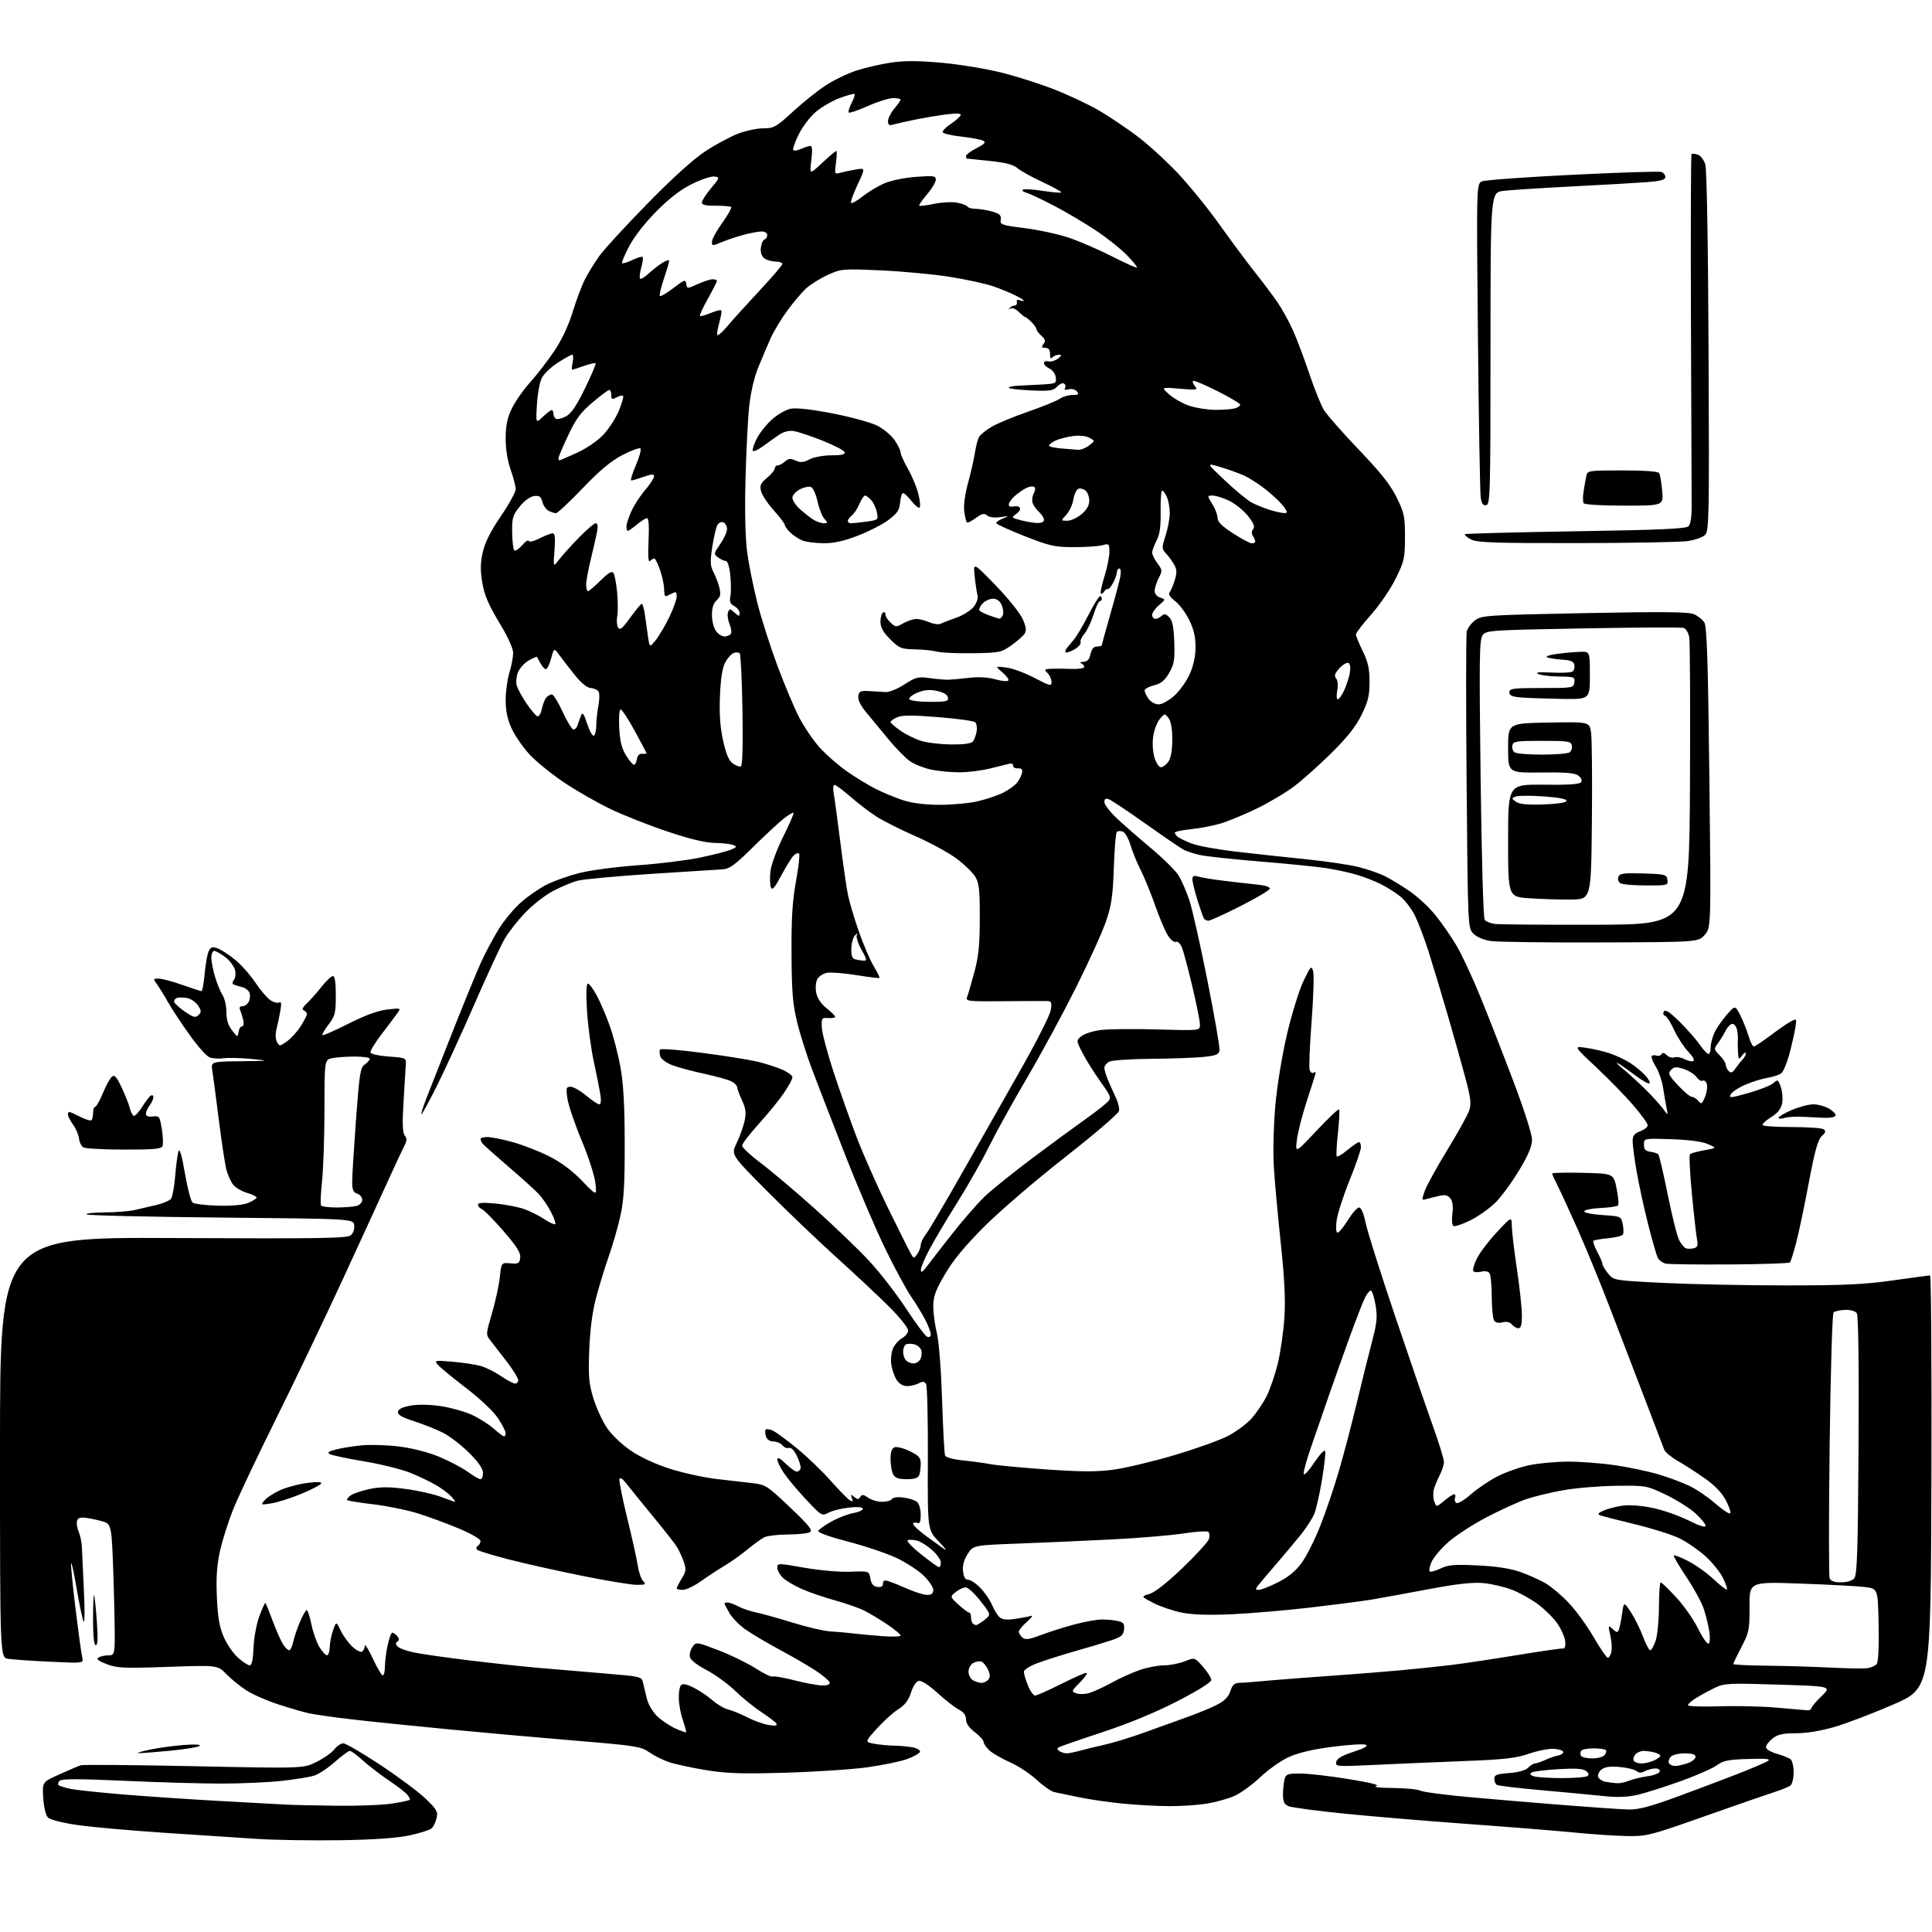 <?xml version="1.0" encoding="UTF-8" standalone="no"?>
<svg 
  version="1.1" 
  xmlns="http://www.w3.org/2000/svg" 
  xmlns:xlink="http://www.w3.org/1999/xlink" 
  xmlns:svg="http://www.w3.org/2000/svg"
  xmlns:rdf="http://www.w3.org/1999/02/22-rdf-syntax-ns#"
  xmlns:cc="http://creativecommons.org/ns#"
  xmlns:dc="http://purl.org/dc/elements/1.1/"
  viewBox="0 0 768 768"
  width="768"
  height="768"
>
<style>svg {background-color: white; }</style>"
<path stroke="none" fill="black" fill-rule="evenodd" d="M135.50,731.51C124.50,731.69 109.42,731.45 102.00,730.98C94.58,730.50 77.70,729.39 64.50,728.51C51.30,727.62 36.01,726.25 30.53,725.44C24.82,724.61 19.92,723.35 19.08,722.51C18.19,721.62 17.43,718.48 17.19,714.71C16.79,708.39 16.79,708.39 23.65,705.32C27.42,703.63 31.21,702.01 32.09,701.72C32.96,701.43 53.20,701.60 77.08,702.09C120.48,703.00 120.48,703.00 125.72,700.44C128.60,699.03 131.82,696.78 132.87,695.44C133.92,694.10 135.56,693.00 136.49,693.00C137.43,693.00 144.05,696.87 151.21,701.60C158.36,706.33 166.47,712.38 169.23,715.04C173.63,719.27 174.16,720.22 173.56,722.69C173.18,724.23 172.34,726.05 171.68,726.71C171.03,727.38 167.12,728.66 163.00,729.55C157.90,730.66 149.09,731.28 135.50,731.51zM646.72,729.86C642.20,729.78 632.65,729.14 625.50,728.43C618.35,727.73 599.45,726.21 583.50,725.06C567.55,723.91 545.50,722.06 534.50,720.96C523.50,719.85 513.49,718.52 512.25,717.99C510.48,717.24 510.00,716.24 510.01,713.27C510.02,711.20 510.30,708.49 510.63,707.25C511.17,705.25 511.87,705.00 516.87,705.00C519.96,705.00 528.58,705.99 536.00,707.20C545.22,708.70 548.71,709.60 547.00,710.04C545.62,710.40 548.62,710.72 553.66,710.76C558.70,710.80 563.65,711.28 564.66,711.82C565.67,712.36 574.38,713.51 584.00,714.38C593.62,715.25 610.73,716.69 622.00,717.58C633.27,718.47 644.75,719.25 647.50,719.31C651.23,719.40 656.07,718.12 666.50,714.30C674.20,711.47 685.04,707.39 690.60,705.22C696.15,703.05 701.55,700.75 702.60,700.11C704.11,699.18 702.56,699.00 695.00,699.22C687.04,699.45 685.01,699.86 682.50,701.71C680.85,702.93 674.33,705.79 668.00,708.07C661.67,710.35 653.94,712.79 650.82,713.50C646.72,714.42 642.82,714.54 636.82,713.90C632.24,713.42 621.20,712.38 612.28,711.59C603.35,710.80 595.59,709.86 595.03,709.52C594.46,709.17 594.00,708.06 594.00,707.06C594.00,705.55 595.02,705.17 599.88,704.82C603.60,704.55 606.37,703.77 607.45,702.70C608.38,701.76 609.61,701.00 610.17,701.00C610.74,701.00 612.62,700.36 614.35,699.57C616.08,698.78 618.37,697.99 619.43,697.82C620.49,697.64 621.39,697.05 621.43,696.50C621.47,695.95 619.87,695.36 617.88,695.20C615.88,695.03 611.38,695.89 607.88,697.10C602.56,698.93 598.17,699.43 581.50,700.07C570.50,700.50 554.59,701.18 546.15,701.58C531.36,702.29 530.81,702.25 531.16,700.41C531.42,699.06 533.41,697.88 538.01,696.38C542.50,694.90 544.00,694.04 542.86,693.56C541.95,693.18 535.96,693.55 529.55,694.39C521.72,695.41 516.02,696.76 512.24,698.49C509.14,699.91 504.03,703.53 500.87,706.54C497.72,709.55 493.06,712.90 490.52,713.99C487.98,715.08 483.11,716.43 479.70,716.98C476.29,717.53 469.68,717.98 465.00,717.97C460.32,717.96 452.00,717.51 446.50,716.98C441.00,716.45 433.12,715.31 429.00,714.45C424.88,713.59 420.45,712.67 419.16,712.40C417.88,712.14 414.73,709.96 412.16,707.56C409.60,705.16 404.80,702.00 401.51,700.55C398.22,699.09 394.50,696.94 393.26,695.77C392.02,694.61 391.00,693.11 391.00,692.44C391.00,691.78 389.43,690.04 387.50,688.57C385.20,686.81 384.00,685.07 384.00,683.47C384.00,681.82 383.09,680.58 381.12,679.56C379.54,678.74 375.72,675.77 372.65,672.96C369.32,669.92 366.33,667.98 365.27,668.18C364.19,668.39 362.97,670.19 362.14,672.82C361.15,675.92 359.74,677.77 357.07,679.45C355.04,680.74 351.21,684.20 348.56,687.14C343.74,692.50 343.74,692.50 347.62,693.19C349.75,693.57 353.36,693.91 355.62,693.94C357.89,693.97 361.17,694.28 362.91,694.63C364.65,694.98 365.91,695.77 365.71,696.38C365.50,697.00 363.23,698.28 360.65,699.24C358.07,700.19 350.91,701.68 344.73,702.53C338.56,703.39 323.80,704.36 311.93,704.69C294.15,705.18 288.57,704.98 280.09,703.56C274.44,702.62 267.94,701.19 265.66,700.38C263.37,699.58 259.92,697.83 257.99,696.49C254.76,694.26 252.53,693.91 229.49,692.00C215.75,690.87 192.80,688.82 178.50,687.45C164.20,686.08 146.70,684.28 139.62,683.45C132.54,682.63 124.89,681.53 122.62,681.02C120.35,680.51 114.90,678.92 110.50,677.48C106.10,676.05 100.47,673.57 98.00,671.99C95.53,670.41 91.93,667.49 90.01,665.51C86.52,661.91 86.52,661.91 66.80,662.61C49.26,663.22 46.56,663.10 42.43,661.53C39.10,660.25 38.17,659.51 39.14,658.89C39.89,658.42 41.70,658.02 43.18,658.02C45.85,658.00 45.85,658.00 45.39,637.25C45.13,625.84 44.68,614.11 44.38,611.20C43.95,606.94 43.41,605.73 41.67,605.07C40.48,604.62 37.65,603.94 35.38,603.56C32.12,603.01 31.14,603.20 30.66,604.44C30.33,605.31 30.59,607.25 31.24,608.76C31.90,610.27 32.48,613.08 32.55,615.00C32.62,616.92 32.98,624.80 33.36,632.50C33.74,640.44 33.67,645.63 33.19,644.50C32.72,643.40 31.52,637.65 30.52,631.73C29.53,625.80 28.52,621.14 28.29,621.38C28.05,621.62 28.81,629.61 29.98,639.15C31.15,648.69 32.37,657.56 32.69,658.85C33.27,661.20 33.27,661.20 19.88,660.56C12.52,660.21 5.04,659.69 3.25,659.41C0.00,658.91 0.00,658.91 0.00,575.36C0.00,491.80 0.00,491.80 68.86,492.14C126.77,492.42 138.00,492.25 139.41,491.07C140.40,490.25 140.98,488.60 140.80,487.09C140.50,484.50 140.50,484.50 87.83,484.00C58.87,483.73 34.83,483.16 34.42,482.75C34.00,482.34 37.23,481.98 41.58,481.96C45.94,481.93 51.30,481.51 53.50,481.01C55.70,480.52 59.61,479.61 62.18,478.99C64.76,478.37 67.35,477.29 67.93,476.58C68.52,475.87 69.29,471.74 69.65,467.40C70.00,463.05 70.60,458.64 70.98,457.58C71.42,456.36 72.33,459.52 73.50,466.35C74.50,472.22 75.87,477.48 76.54,478.03C77.20,478.58 81.74,479.14 86.62,479.27C92.39,479.42 96.64,479.02 98.75,478.13C100.54,477.37 102.00,476.43 102.00,476.04C102.00,475.64 100.22,474.78 98.04,474.13C95.86,473.48 93.37,471.94 92.51,470.72C91.65,469.50 90.52,466.92 90.00,464.99C89.48,463.06 88.14,454.28 87.03,445.49C85.93,436.69 84.75,427.81 84.42,425.75C83.82,422.00 83.82,422.00 95.66,421.85C107.32,421.71 107.39,421.70 100.00,420.95C95.88,420.54 90.92,420.41 89.00,420.67C87.08,420.94 84.52,420.78 83.32,420.32C82.12,419.87 78.52,415.82 75.32,411.33C72.12,406.84 68.27,400.99 66.76,398.33C65.26,395.67 63.29,392.49 62.39,391.25C60.82,389.09 60.85,389.00 63.13,389.02C64.43,389.03 68.65,390.16 72.50,391.52C76.35,392.88 79.77,393.99 80.11,394.00C80.44,394.00 81.01,390.81 81.37,386.90C81.73,383.00 82.48,378.97 83.03,377.94C83.86,376.40 84.50,376.24 86.61,377.04C88.03,377.58 91.16,379.63 93.56,381.60C95.96,383.57 99.55,387.62 101.53,390.61C103.51,393.60 106.21,396.75 107.52,397.61C108.84,398.47 110.41,398.86 111.02,398.49C111.80,398.01 111.93,398.95 111.47,401.65C111.11,403.77 110.43,407.03 109.95,408.89C109.41,410.99 109.47,413.00 110.09,414.17C111.07,416.01 111.19,416.00 114.11,413.92C115.76,412.75 118.21,410.04 119.56,407.91C120.90,405.78 122.00,403.62 122.00,403.10C122.00,402.59 121.44,401.93 120.75,401.65C119.90,401.30 120.29,400.40 122.00,398.81C123.38,397.53 126.00,394.57 127.83,392.24C129.67,389.91 131.69,388.00 132.33,388.00C133.12,388.00 133.50,390.52 133.49,395.76C133.48,402.75 133.20,403.88 130.60,407.28C129.02,409.36 127.92,411.25 128.16,411.50C128.41,411.74 133.08,409.68 138.55,406.92C145.27,403.54 150.28,401.71 153.98,401.29C159.39,400.67 159.44,400.70 157.98,402.74C157.17,403.89 154.35,407.63 151.72,411.06C149.08,414.49 147.09,417.79 147.29,418.40C147.49,419.00 150.77,419.73 154.58,420.00C161.50,420.50 161.50,420.50 161.29,423.50C161.18,425.15 160.78,431.77 160.40,438.22C159.89,446.79 160.03,450.33 160.92,451.40C161.87,452.55 161.79,453.51 160.52,455.96C159.63,457.67 156.52,464.34 153.60,470.79C150.68,477.23 142.57,494.88 135.59,510.00C128.60,525.12 116.85,549.65 109.48,564.50C102.11,579.35 94.53,595.39 92.63,600.15C90.73,604.91 88.41,612.27 87.47,616.51C86.21,622.16 85.87,627.05 86.21,634.86C86.57,643.01 87.21,646.73 88.96,650.76C90.22,653.65 92.79,657.36 94.66,659.01C96.54,660.65 98.62,662.00 99.28,662.00C100.10,662.00 100.59,659.66 100.79,654.94C100.95,650.94 101.96,645.50 103.13,642.37C104.27,639.34 105.34,637.01 105.51,637.18C105.69,637.36 107.02,640.65 108.46,644.50C109.91,648.35 111.76,652.51 112.57,653.75C113.38,654.99 114.45,656.00 114.94,656.00C115.44,656.00 116.15,654.54 116.53,652.75C116.91,650.96 118.12,647.36 119.23,644.75C120.34,642.14 121.55,640.00 121.92,640.00C122.30,640.00 123.14,642.59 123.80,645.75C124.45,648.91 125.89,652.96 126.98,654.75C128.08,656.54 129.43,658.00 129.99,658.00C130.54,658.00 131.03,656.54 131.08,654.75C131.12,652.96 131.72,649.93 132.41,648.01C133.67,644.51 133.67,644.51 135.38,648.11C136.32,650.09 138.38,652.95 139.96,654.47C141.54,655.98 143.32,656.92 143.92,656.55C144.51,656.18 145.00,655.12 145.01,654.19C145.01,653.26 146.43,655.54 148.17,659.25C149.90,662.96 151.69,666.00 152.16,666.00C152.62,666.00 153.00,664.45 153.00,662.55C153.00,660.65 153.49,656.83 154.08,654.05C154.68,651.27 155.52,649.00 155.96,649.00C156.40,649.00 157.28,649.63 157.93,650.41C158.77,651.42 158.79,652.01 158.00,652.50C157.24,652.97 157.22,653.56 157.94,654.43C158.51,655.11 161.34,656.19 164.24,656.82C167.13,657.44 176.93,658.86 186.00,659.96C195.07,661.07 207.45,662.42 213.50,662.95C219.55,663.49 231.38,664.49 239.78,665.18C254.91,666.42 255.08,666.46 255.64,668.96C255.95,670.36 256.64,673.27 257.19,675.43C257.74,677.62 259.57,680.67 261.34,682.33C263.08,683.96 266.29,686.11 268.48,687.09C270.66,688.08 272.58,688.75 272.74,688.60C272.89,688.44 272.34,686.39 271.51,684.04C270.69,681.69 269.93,677.78 269.84,675.35C269.75,672.92 270.14,670.46 270.72,669.88C271.44,669.16 273.01,669.47 275.85,670.93C278.10,672.07 281.44,674.33 283.28,675.94C285.11,677.55 287.93,679.19 289.55,679.58C291.17,679.97 294.59,681.37 297.13,682.69C299.68,684.01 303.46,685.36 305.54,685.70C308.28,686.14 309.11,685.99 308.59,685.14C308.19,684.50 305.53,682.46 302.68,680.60C299.83,678.74 295.17,674.97 292.33,672.21C289.48,669.45 284.31,665.69 280.83,663.85C276.69,661.66 274.40,659.80 274.21,658.49C274.05,657.39 274.56,655.62 275.34,654.55C276.72,652.66 276.96,652.70 285.63,656.02C290.51,657.90 297.14,661.12 300.38,663.20C303.61,665.27 306.63,666.73 307.08,666.45C307.54,666.17 311.50,666.85 315.87,667.97C320.25,669.09 325.26,670.00 327.00,670.00C329.08,670.00 330.03,669.57 329.77,668.75C329.54,668.06 327.14,666.02 324.43,664.22C321.72,662.42 315.23,658.64 310.00,655.83C304.77,653.01 298.59,649.35 296.25,647.68C293.91,646.02 291.10,643.13 290.00,641.27C288.90,639.41 288.00,637.69 288.00,637.44C288.00,637.20 288.56,637.00 289.25,637.01C289.94,637.01 291.85,637.72 293.50,638.58C295.15,639.44 298.30,640.51 300.50,640.95C302.70,641.39 309.23,643.21 315.00,645.00C320.77,646.79 327.52,648.36 330.00,648.50C332.48,648.64 336.75,649.02 339.50,649.35C342.25,649.67 347.54,650.16 351.25,650.43C354.96,650.70 358.00,650.57 358.00,650.13C358.00,649.69 355.64,647.73 352.75,645.77C349.86,643.81 345.70,641.31 343.50,640.22C341.30,639.13 336.05,637.30 331.84,636.15C327.63,635.00 321.71,632.96 318.69,631.63C315.67,630.29 312.25,628.25 311.10,627.10C309.94,625.94 309.00,624.17 309.00,623.15C309.00,621.35 309.31,621.35 319.75,623.19C325.83,624.26 333.75,624.95 337.98,624.79C345.47,624.50 345.47,624.50 345.99,627.50C346.36,629.65 347.15,630.59 348.76,630.82C350.30,631.04 351.00,630.63 351.00,629.50C351.00,628.26 351.55,628.04 353.25,628.57C354.49,628.95 357.92,630.33 360.87,631.64C363.83,632.94 367.32,634.00 368.62,634.00C370.31,634.00 371.00,633.44 371.00,632.05C371.00,630.97 369.31,628.44 367.25,626.41C365.19,624.38 360.35,621.21 356.50,619.37C352.65,617.53 343.97,614.60 337.22,612.85C330.01,610.99 325.08,609.23 325.29,608.59C325.48,607.99 327.86,606.28 330.57,604.80C333.28,603.31 337.19,601.81 339.25,601.46C341.31,601.11 343.00,600.35 343.00,599.77C343.00,599.10 341.06,598.92 337.60,599.28C334.62,599.58 330.95,600.49 329.43,601.28C326.71,602.71 326.59,602.64 320.59,596.25C317.24,592.69 313.26,587.96 311.75,585.74C310.24,583.52 309.00,581.00 309.00,580.15C309.00,579.09 310.03,579.61 312.30,581.80C314.11,583.56 316.10,585.00 316.71,585.00C317.33,585.00 318.01,584.46 318.23,583.80C318.45,583.15 317.81,580.91 316.81,578.84C315.69,576.52 314.47,575.26 313.65,575.58C312.92,575.86 311.74,575.40 311.04,574.55C310.33,573.70 308.72,573.00 307.44,573.00C305.99,573.00 304.89,572.24 304.48,570.92C304.11,569.78 304.08,568.59 304.40,568.26C304.73,567.94 306.01,568.15 307.25,568.72C308.49,569.30 312.81,572.47 316.85,575.78C320.89,579.09 326.92,584.88 330.24,588.65C333.57,592.42 336.98,595.90 337.81,596.39C338.99,597.09 339.17,596.89 338.64,595.50C338.05,593.96 338.17,593.90 339.55,595.04C340.88,596.14 341.29,596.14 341.97,595.05C342.63,593.99 343.23,594.05 345.11,595.37C346.40,596.27 348.89,597.00 350.66,597.00C352.43,597.00 354.19,596.50 354.57,595.89C354.98,595.22 356.82,594.98 359.17,595.30C361.32,595.58 363.74,596.37 364.54,597.03C365.36,597.71 366.00,599.94 366.00,602.09C366.00,605.10 365.67,605.81 364.50,605.36C363.68,605.05 363.00,605.24 363.00,605.80C363.00,606.36 365.36,608.54 368.24,610.66C371.13,612.77 374.39,615.13 375.49,615.90C376.60,616.67 375.52,615.24 373.11,612.72C368.71,608.13 368.71,608.13 368.84,579.82C368.91,564.24 368.59,550.89 368.11,550.15C367.45,549.11 366.78,549.05 365.19,549.90C364.06,550.50 361.99,551.00 360.59,551.00C359.01,551.00 357.45,550.09 356.48,548.61C355.61,547.29 354.65,544.60 354.33,542.62C354.01,540.65 354.28,537.74 354.94,536.15C355.59,534.56 357.23,532.68 358.57,531.96C359.90,531.25 361.00,529.85 361.00,528.85C361.00,527.86 357.74,523.76 353.75,519.75C349.76,515.74 340.43,506.99 333.00,500.29C325.57,493.59 312.99,481.58 305.04,473.58C290.58,459.05 290.58,459.05 292.79,454.49C294.01,451.99 295.42,448.07 295.94,445.78C296.70,442.40 296.51,440.81 294.94,437.36C293.87,435.02 293.00,432.65 293.00,432.09C293.00,431.53 292.01,430.54 290.80,429.89C289.59,429.24 284.75,427.88 280.05,426.87C275.35,425.86 269.61,424.32 267.30,423.45C264.96,422.57 262.82,421.01 262.48,419.94C262.15,418.88 262.10,417.65 262.38,417.20C262.66,416.75 270.24,417.35 279.22,418.54C288.21,419.72 298.02,421.28 301.03,422.00C304.04,422.72 308.41,424.12 310.75,425.12C313.09,426.11 315.00,427.51 315.00,428.23C315.00,428.94 313.47,431.77 311.61,434.51C309.74,437.26 305.24,442.78 301.61,446.78C297.97,450.79 295.00,454.67 295.00,455.41C295.00,456.15 298.40,459.32 302.56,462.45C306.72,465.58 316.30,473.67 323.85,480.44C331.40,487.20 341.09,496.51 345.39,501.12C349.69,505.73 356.34,514.30 360.19,520.18C364.03,526.05 367.81,531.10 368.59,531.39C369.42,531.71 370.00,531.32 370.00,530.43C370.00,529.60 369.04,527.04 367.87,524.75C366.70,522.46 364.18,518.32 362.26,515.54C360.34,512.77 355.71,504.20 351.95,496.50C348.20,488.80 340.99,471.93 335.93,459.00C330.87,446.07 324.97,430.84 322.82,425.14C320.67,419.45 317.97,410.90 316.82,406.14C315.12,399.08 314.72,394.11 314.64,379.00C314.57,364.89 315.00,358.06 316.43,350.24C317.46,344.59 318.00,339.67 317.63,339.30C317.26,338.92 316.29,339.28 315.49,340.08C314.68,340.89 312.47,344.46 310.57,348.01C307.89,353.03 306.97,354.08 306.43,352.69C306.06,351.71 305.98,348.84 306.27,346.32C306.56,343.76 308.79,337.69 311.32,332.62C313.81,327.61 315.67,323.33 315.45,323.12C315.23,322.90 313.58,323.85 311.78,325.22C309.97,326.60 304.46,331.70 299.51,336.57C291.90,344.07 289.99,345.45 287.01,345.59C285.08,345.69 272.27,346.50 258.54,347.40C244.81,348.30 231.76,349.52 229.54,350.11C227.32,350.70 222.93,352.55 219.79,354.21C216.65,355.87 211.67,359.77 208.72,362.87C205.77,365.97 202.13,370.61 200.63,373.18C199.12,375.75 193.70,387.45 188.58,399.18C183.46,410.91 176.73,425.56 173.63,431.75C170.52,437.94 167.77,443.00 167.50,443.00C167.23,443.00 168.11,440.19 169.44,436.75C170.77,433.31 175.48,421.34 179.90,410.13C184.33,398.93 189.40,386.56 191.18,382.63C192.96,378.71 196.16,372.69 198.30,369.25C200.43,365.81 204.44,361.02 207.20,358.61C209.96,356.19 214.53,353.05 217.36,351.62C220.19,350.20 226.01,348.14 230.31,347.04C234.61,345.95 244.96,344.57 253.31,343.98C261.66,343.40 272.77,342.04 278.00,340.96C283.23,339.88 288.81,338.46 290.40,337.81C292.99,336.76 293.09,336.55 291.40,335.89C290.36,335.48 287.02,335.10 284.00,335.06C280.32,335.00 274.11,333.50 265.21,330.51C257.90,328.06 247.73,324.03 242.60,321.57C237.48,319.11 229.26,314.41 224.35,311.13C219.43,307.84 213.27,302.86 210.65,300.06C208.04,297.26 204.80,292.62 203.46,289.74C201.72,286.00 201.02,282.75 201.01,278.41C201.00,275.06 201.67,270.11 202.49,267.41C203.31,264.71 203.98,261.18 203.99,259.57C204.00,257.76 201.86,253.09 198.43,247.43C194.21,240.44 192.59,236.65 191.74,231.72C190.89,226.73 190.93,223.91 191.90,219.57C192.78,215.64 194.97,211.25 199.08,205.22C202.34,200.43 205.00,195.60 205.00,194.47C205.00,193.35 204.10,189.87 203.00,186.74C201.75,183.18 201.00,178.51 201.01,174.27C201.02,169.23 201.63,166.23 203.40,162.50C204.70,159.75 208.00,155.03 210.72,152.00C213.44,148.97 217.78,143.35 220.36,139.50C223.34,135.06 226.00,129.39 227.65,124.00C229.08,119.33 231.28,113.47 232.54,111.00C233.80,108.53 236.37,104.36 238.25,101.74C240.13,99.12 248.73,89.76 257.37,80.94C267.66,70.44 275.66,63.22 280.58,60.01C284.71,57.32 290.56,54.19 293.58,53.06C296.60,51.93 301.08,51.00 303.53,51.00C307.64,51.00 308.56,50.47 315.25,44.33C319.24,40.66 325.11,35.96 328.31,33.89C331.50,31.82 336.90,29.21 340.31,28.09C343.71,26.97 349.83,25.55 353.89,24.93C359.39,24.09 364.60,24.09 374.21,24.94C381.31,25.57 392.23,27.37 398.47,28.95C404.70,30.52 414.35,33.64 419.91,35.87C425.47,38.10 433.11,41.73 436.88,43.93C440.66,46.14 447.29,50.58 451.62,53.80C455.96,57.02 463.32,63.70 468.00,68.64C472.68,73.59 480.28,82.94 484.89,89.43C489.51,95.92 495.84,104.44 498.97,108.37C502.10,112.29 506.12,117.67 507.92,120.31C509.71,122.96 512.44,127.91 513.97,131.31C515.50,134.72 518.42,142.45 520.45,148.50C522.48,154.55 525.11,161.07 526.29,163.00C527.47,164.93 533.71,172.02 540.17,178.77C548.84,187.84 552.76,192.79 555.20,197.75C558.19,203.84 558.50,205.29 558.50,213.48C558.50,221.85 558.24,223.04 554.81,230.00C552.79,234.12 548.40,240.56 545.06,244.30C541.73,248.04 539.00,251.59 539.00,252.20C539.00,252.80 540.22,255.79 541.71,258.83C543.83,263.16 544.41,265.81 544.41,271.04C544.41,276.53 543.84,278.88 541.22,284.21C538.94,288.84 535.53,293.15 529.26,299.34C524.44,304.10 517.80,310.04 514.50,312.54C511.20,315.04 504.45,319.05 499.50,321.45C494.55,323.85 488.08,326.52 485.12,327.39C482.15,328.26 476.87,329.27 473.37,329.62C469.86,329.98 467.00,330.61 467.00,331.02C467.00,331.42 467.56,332.19 468.25,332.72C468.94,333.25 471.40,334.42 473.72,335.32C476.03,336.22 483.68,337.64 490.72,338.47C497.75,339.30 510.25,340.66 518.50,341.49C526.75,342.32 536.42,343.74 540.00,344.64C543.58,345.53 548.30,347.17 550.50,348.27C552.70,349.38 557.06,352.02 560.19,354.14C563.33,356.26 567.96,360.54 570.48,363.64C573.01,366.74 576.83,372.25 578.98,375.89C581.13,379.52 585.45,388.80 588.58,396.50C591.72,404.20 597.59,419.25 601.64,429.94C605.90,441.19 609.00,450.91 609.00,453.03C609.00,455.64 607.56,459.08 603.95,465.09C601.18,469.72 597.01,475.43 594.70,477.80C592.39,480.16 587.86,483.41 584.63,485.03C581.39,486.64 578.30,487.69 577.76,487.35C577.20,487.00 577.02,484.89 577.34,482.51C577.72,479.76 577.46,477.65 576.61,476.48C575.64,475.16 574.54,474.85 572.40,475.32C570.81,475.67 568.49,476.24 567.25,476.59C565.04,477.22 565.03,477.17 566.38,473.37C567.14,471.24 571.17,463.92 575.35,457.09C579.53,450.27 583.43,443.22 584.03,441.42C584.92,438.73 584.64,436.43 582.47,428.33C581.03,422.92 577.82,411.52 575.34,403.00C572.86,394.48 569.46,383.23 567.79,378.00C566.11,372.77 563.69,366.42 562.42,363.88C561.14,361.34 558.66,358.05 556.91,356.57C555.15,355.10 551.62,352.83 549.06,351.53C546.51,350.24 541.96,348.48 538.96,347.62C535.96,346.76 530.58,345.61 527.00,345.07C523.42,344.52 511.73,343.35 501.00,342.47C490.27,341.59 479.53,340.43 477.12,339.90C474.72,339.37 471.79,338.44 470.62,337.84C469.46,337.24 462.65,332.60 455.50,327.53C448.35,322.46 441.71,318.03 440.75,317.69C439.51,317.24 439.00,317.58 439.00,318.82C439.00,319.78 441.14,322.61 443.75,325.10C446.36,327.59 452.49,332.96 457.37,337.02C462.25,341.09 467.24,346.01 468.46,347.96C469.69,349.91 471.65,354.43 472.83,358.00C474.00,361.57 477.24,375.98 480.02,390.00C482.80,404.02 484.94,416.40 484.78,417.50C484.55,419.16 483.48,419.61 478.50,420.14C475.20,420.49 465.83,420.83 457.68,420.89C449.54,420.95 442.00,421.47 440.93,422.04C439.87,422.60 439.00,423.71 439.00,424.50C439.00,425.29 439.72,427.63 440.61,429.72C441.50,431.80 442.89,434.91 443.71,436.63C444.52,438.36 445.03,440.60 444.83,441.62C444.64,442.64 435.03,450.88 423.49,459.92C411.94,468.97 397.51,481.35 391.42,487.44C383.62,495.22 378.95,500.87 375.67,506.48C371.84,513.02 371.00,515.34 371.00,519.33C371.00,522.02 371.63,526.75 372.40,529.86C373.23,533.16 374.09,544.17 374.49,556.39C374.87,567.88 375.39,577.86 375.67,578.57C375.96,579.34 378.86,580.13 382.83,580.54C386.50,580.91 391.52,581.60 394.00,582.07C396.48,582.53 406.47,583.46 416.22,584.14C429.86,585.09 435.93,585.11 442.64,584.21C447.42,583.57 458.35,580.96 466.92,578.42C475.49,575.87 485.10,572.42 488.27,570.75C491.44,569.07 495.59,565.99 497.48,563.89C499.38,561.79 502.08,557.81 503.48,555.04C504.88,552.28 506.91,546.30 508.00,541.76C509.08,537.22 510.25,529.01 510.58,523.51C511.02,516.43 510.59,507.77 509.10,493.93C507.95,483.17 506.72,469.67 506.37,463.93C506.01,458.10 506.27,447.42 506.94,439.72C507.65,431.65 509.57,419.85 511.57,411.28C513.45,403.21 516.40,393.67 518.12,390.06C521.01,384.00 521.31,383.70 521.98,386.05C522.39,387.45 522.12,396.45 521.38,406.05C520.64,415.65 520.29,424.29 520.59,425.26C520.89,426.24 521.56,426.77 522.07,426.46C522.58,426.14 523.00,426.13 523.00,426.43C523.00,426.73 521.48,431.59 519.62,437.24C517.75,442.88 515.93,449.98 515.55,453.00C514.87,458.50 514.87,458.50 523.32,449.50C527.97,444.55 532.01,440.73 532.30,441.00C532.59,441.27 532.39,445.48 531.85,450.35C531.32,455.23 531.11,459.44 531.39,459.72C531.67,460.00 533.60,458.83 535.68,457.12C537.76,455.40 539.80,454.00 540.23,454.00C540.65,454.00 541.00,454.91 541.00,456.01C541.00,457.12 538.95,463.08 536.45,469.26C533.95,475.44 531.64,482.64 531.31,485.25C530.96,488.11 531.11,490.00 531.71,490.00C532.26,490.00 534.10,487.75 535.81,485.00C537.52,482.25 539.52,480.00 540.26,480.00C541.10,480.00 542.07,482.30 542.86,486.12C543.56,489.48 548.78,506.02 554.47,522.87C560.16,539.71 566.88,559.27 569.41,566.32C571.93,573.36 574.00,580.02 574.00,581.11C574.00,582.21 573.27,584.51 572.38,586.24C571.48,587.97 570.42,590.54 570.01,591.95C569.61,593.36 569.67,595.57 570.14,596.85C571.00,599.18 571.00,599.18 574.08,596.59C575.77,595.16 577.55,594.00 578.05,594.00C578.54,594.00 578.70,594.63 578.40,595.40C578.11,596.17 578.35,597.10 578.95,597.47C579.55,597.84 582.16,596.26 584.77,593.96C587.37,591.67 592.15,588.45 595.38,586.82C598.61,585.18 604.24,583.21 607.88,582.44C611.52,581.67 618.55,581.03 623.50,581.02C628.45,581.02 636.94,581.68 642.37,582.50C647.80,583.32 655.41,584.93 659.29,586.09C663.16,587.24 668.64,589.27 671.45,590.61C674.27,591.94 678.94,595.10 681.83,597.63C684.73,600.17 687.40,601.94 687.77,601.57C688.14,601.20 687.36,598.86 686.04,596.37C684.44,593.35 681.62,590.43 677.57,587.59C674.23,585.25 669.42,582.15 666.87,580.70C664.32,579.24 661.93,577.25 661.56,576.28C661.19,575.30 657.71,566.17 653.82,556.00C649.93,545.83 643.70,529.58 639.97,519.90C636.24,510.22 630.62,496.49 627.48,489.40C624.34,482.30 620.70,474.38 619.39,471.78C618.07,469.19 617.00,466.81 617.00,466.50C617.00,466.19 622.49,466.06 629.21,466.22C641.42,466.50 641.42,466.50 642.63,472.50C643.30,475.80 643.55,478.81 643.17,479.20C642.80,479.58 639.68,480.03 636.24,480.20C632.80,480.36 629.87,480.95 629.74,481.50C629.60,482.07 632.74,482.72 636.96,483.00C644.40,483.50 644.43,483.51 645.07,486.67C645.43,488.42 645.44,490.27 645.11,490.78C644.77,491.30 642.13,491.94 639.23,492.22C636.33,492.49 633.71,492.95 633.42,493.25C633.12,493.54 633.81,495.51 634.94,497.63C636.07,499.74 637.00,501.93 637.00,502.49C637.01,503.04 638.02,504.74 639.25,506.25C641.50,509.00 641.50,509.00 661.50,509.99C672.50,510.53 694.33,510.97 710.00,510.97C733.06,510.97 741.17,510.59 752.47,508.98C760.16,507.89 766.80,507.00 767.23,507.00C767.66,507.00 767.90,543.92 767.76,589.05C767.50,671.10 767.50,671.10 752.63,677.56C744.45,681.12 733.89,685.14 729.17,686.51C723.85,688.05 718.06,689.00 713.93,689.00C708.71,689.00 706.70,689.45 704.63,691.07C703.19,692.21 702.00,693.77 702.00,694.53C702.00,695.31 703.88,696.46 706.25,697.13C708.59,697.80 711.06,698.78 711.75,699.30C712.44,699.82 713.00,702.16 713.00,704.50C713.00,706.84 712.44,709.20 711.75,709.75C711.06,710.29 708.02,711.53 705.00,712.50C701.98,713.47 689.47,717.80 677.22,722.13C655.89,729.67 654.59,729.99 646.72,729.86zM134.00,717.81C142.53,717.91 152.41,717.51 155.97,716.93C159.54,716.36 162.64,715.70 162.87,715.47C163.10,715.24 162.68,714.32 161.93,713.42C161.19,712.52 157.86,709.96 154.54,707.73C151.22,705.50 146.60,701.95 144.27,699.84C141.95,697.73 139.60,696.00 139.06,696.00C138.51,696.00 135.84,697.98 133.12,700.39C130.40,702.81 126.67,705.27 124.84,705.85C123.00,706.43 117.13,707.38 111.79,707.95C106.45,708.53 95.69,709.00 87.89,709.00C80.08,709.00 62.70,708.50 49.26,707.89C31.56,707.08 24.52,707.08 23.73,707.87C23.13,708.47 22.91,709.24 23.24,709.57C23.57,709.91 25.60,710.57 27.74,711.05C29.89,711.53 39.93,712.60 50.07,713.42C60.21,714.23 77.50,715.39 88.50,715.98C99.50,716.58 110.75,717.19 113.50,717.35C116.25,717.51 125.47,717.72 134.00,717.81zM642.68,708.86C643.89,708.94 646.14,708.48 647.68,707.84C649.23,707.21 652.49,706.42 654.92,706.09C657.35,705.77 659.53,704.94 659.75,704.25C660.00,703.51 659.29,703.00 658.02,703.00C656.84,703.00 654.97,703.48 653.87,704.07C652.43,704.84 651.49,704.82 650.51,704.00C649.75,703.38 646.74,702.66 643.82,702.40C640.03,702.06 637.96,702.36 636.62,703.42C635.59,704.23 635.00,705.57 635.31,706.37C635.62,707.18 636.92,708.04 638.19,708.29C639.46,708.53 641.48,708.79 642.68,708.86zM620.57,706.82C625.55,706.83 630.19,706.50 630.86,706.08C631.80,705.51 631.72,705.01 630.52,704.02C629.35,703.05 626.50,702.86 619.51,703.27C614.32,703.58 609.53,704.17 608.85,704.59C607.99,705.13 608.19,705.56 609.57,706.07C610.63,706.47 615.58,706.81 620.57,706.82zM665.91,702.00C666.90,702.00 669.12,701.51 670.85,700.90C672.58,700.30 674.00,699.17 674.00,698.40C674.00,697.41 672.71,697.00 669.62,697.00C667.01,697.00 664.76,697.59 664.04,698.46C663.37,699.26 663.12,700.38 663.47,700.96C663.83,701.53 664.92,702.00 665.91,702.00zM652.51,701.00C653.83,701.00 656.05,700.48 657.45,699.84C658.85,699.20 660.00,698.35 660.00,697.96C660.00,697.56 658.99,696.96 657.75,696.63C656.51,696.30 654.54,696.02 653.37,696.01C652.20,696.01 650.70,696.66 650.04,697.46C649.37,698.26 649.12,699.38 649.47,699.96C649.83,700.53 651.20,701.00 652.51,701.00zM632.94,699.00C635.04,699.00 637.26,698.40 637.87,697.66C638.48,696.92 638.69,696.02 638.32,695.66C637.96,695.30 635.74,695.00 633.39,695.00C631.04,695.00 628.84,695.45 628.50,696.00C628.16,696.55 628.16,697.45 628.50,698.00C628.84,698.55 630.84,699.00 632.94,699.00zM55.00,696.90C54.17,696.84 56.20,696.23 59.50,695.52C62.80,694.82 68.83,693.99 72.90,693.67C77.36,693.32 79.95,693.45 79.40,694.00C78.90,694.50 73.54,695.38 67.49,695.96C61.45,696.53 55.83,696.95 55.00,696.90zM424.00,696.98C424.82,696.98 427.22,696.51 429.33,695.93C431.43,695.34 435.93,694.25 439.33,693.49C442.72,692.74 449.77,690.57 455.00,688.66C460.23,686.76 467.88,684.00 472.00,682.54C476.12,681.07 481.41,678.89 483.75,677.69C486.77,676.14 488.32,674.55 489.08,672.25C489.93,669.69 490.72,668.99 492.83,668.95C494.30,668.92 497.30,668.71 499.50,668.48C501.70,668.25 509.80,667.59 517.50,667.01C525.20,666.43 534.88,665.71 539.00,665.42C543.12,665.12 551.23,664.46 557.00,663.94C562.77,663.42 571.55,662.50 576.50,661.91C581.45,661.31 593.33,659.53 602.90,657.96C612.46,656.39 620.79,655.19 621.40,655.30C622.05,655.42 622.38,654.28 622.21,652.50C622.05,650.85 620.68,647.71 619.17,645.51C617.66,643.32 614.23,639.87 611.54,637.84C608.86,635.81 604.15,633.17 601.08,631.97C598.01,630.78 592.80,629.57 589.50,629.29C585.23,628.92 578.90,629.65 567.50,631.80C558.70,633.47 548.58,635.31 545.00,635.90C541.42,636.48 530.62,637.88 521.00,639.01C511.38,640.14 497.36,641.34 489.85,641.68C480.63,642.10 474.15,641.90 469.88,641.06C466.41,640.37 461.30,638.65 458.53,637.23C453.50,634.64 453.50,634.64 456.93,633.62C459.08,632.99 464.01,629.10 470.14,623.22C475.52,618.06 480.21,612.93 480.56,611.82C480.91,610.71 480.82,609.43 480.35,608.98C479.88,608.53 475.45,608.79 470.50,609.56C465.55,610.32 452.95,611.39 442.50,611.92C432.05,612.46 415.26,613.20 405.18,613.58C386.86,614.26 386.86,614.26 384.65,617.76C383.15,620.14 382.56,622.35 382.83,624.63C383.10,626.98 383.73,628.00 384.91,628.00C385.85,628.00 388.02,629.46 389.75,631.25C391.48,633.04 393.57,636.11 394.39,638.08C395.21,640.05 396.58,642.24 397.43,642.94C398.50,643.83 400.41,644.02 403.62,643.53C406.17,643.15 408.99,642.61 409.88,642.33C410.77,642.05 410.03,643.10 408.24,644.66C406.45,646.22 404.99,648.01 404.99,648.63C405.00,649.25 405.66,650.30 406.46,650.97C407.62,651.93 409.10,651.73 413.71,649.98C416.89,648.77 422.88,646.87 427.00,645.76C431.12,644.65 436.21,643.75 438.29,643.77C440.38,643.79 443.22,644.09 444.61,644.44C446.64,644.95 447.07,645.59 446.81,647.78C446.55,650.05 445.69,650.75 441.50,652.13C438.75,653.04 432.33,654.96 427.23,656.41C422.13,657.86 415.49,659.97 412.48,661.09C409.40,662.24 407.00,663.76 407.00,664.55C407.00,665.33 407.72,667.77 408.61,669.98C409.49,672.19 410.78,674.00 411.46,674.00C412.14,674.00 416.71,671.98 421.60,669.51C426.50,667.05 431.08,665.02 431.78,665.01C432.49,665.01 431.41,666.65 429.39,668.68C425.90,672.17 425.82,672.39 427.80,673.12C428.95,673.55 431.27,673.50 432.96,673.01C434.66,672.52 438.62,670.71 441.77,668.97C444.92,667.23 449.93,664.96 452.91,663.91C455.88,662.86 460.26,662.00 462.64,662.00C465.01,662.00 468.75,661.28 470.93,660.41C474.90,658.82 474.90,658.82 478.20,662.58C480.02,664.64 481.50,667.00 481.50,667.82C481.50,668.73 476.19,672.05 468.00,676.26C459.29,680.74 448.71,685.12 438.19,688.58C429.22,691.54 421.41,694.25 420.83,694.60C420.15,695.02 420.26,695.55 421.14,696.11C421.89,696.58 423.18,696.97 424.00,696.98zM718.25,679.86C719.21,679.94 720.00,679.60 720.00,679.12C720.00,678.63 721.83,676.45 724.07,674.28C728.15,670.32 728.15,670.32 706.89,669.66C686.95,669.04 685.38,669.12 681.57,670.99C679.33,672.08 676.04,673.87 674.25,674.97C672.46,676.07 671.00,677.36 671.00,677.83C671.00,678.31 676.51,678.51 683.25,678.28C689.99,678.06 700.23,678.29 706.00,678.80C711.77,679.31 717.29,679.78 718.25,679.86zM390.13,668.97C391.02,668.99 392.25,668.40 392.86,667.67C393.68,666.69 393.64,665.63 392.73,663.68C392.06,662.23 390.90,660.80 390.18,660.52C389.45,660.24 387.99,660.47 386.93,661.04C385.84,661.62 385.00,663.12 385.00,664.49C385.00,665.81 385.79,667.36 386.75,667.92C387.71,668.48 389.23,668.95 390.13,668.97zM742.22,663.14C743.71,662.94 745.41,662.21 746.00,661.50C746.66,660.70 746.95,654.92 746.78,645.86C746.50,631.50 746.50,631.50 741.26,630.86C738.38,630.51 726.88,629.89 715.72,629.50C695.42,628.77 695.42,628.77 695.46,638.64C695.50,647.86 695.29,648.90 692.25,654.72C690.46,658.14 689.00,661.18 689.00,661.47C689.00,661.76 694.96,662.06 702.25,662.14C709.54,662.21 720.90,662.55 727.50,662.89C734.10,663.22 740.72,663.34 742.22,663.14zM639.12,659.00C639.58,659.00 640.22,657.97 640.53,656.72C640.85,655.46 640.67,652.50 640.14,650.14C639.21,645.98 639.23,645.90 641.07,647.56C642.73,649.07 643.03,649.09 643.55,647.74C643.87,646.89 644.44,644.05 644.82,641.43C645.50,636.65 645.50,636.65 648.27,640.82C649.78,643.12 651.95,647.47 653.09,650.50C654.22,653.52 655.53,656.00 655.99,656.00C656.46,656.00 657.42,654.31 658.13,652.25C658.84,650.19 659.43,644.11 659.46,638.75C659.48,633.39 659.79,629.00 660.14,629.00C660.50,629.00 663.27,631.69 666.32,634.98C669.36,638.26 673.29,643.88 675.05,647.46C676.81,651.03 678.68,653.70 679.20,653.38C679.72,653.06 679.85,650.93 679.50,648.65C679.15,646.37 678.19,642.39 677.37,639.82C676.55,637.24 673.42,631.45 670.40,626.94C667.38,622.43 665.12,618.55 665.36,618.31C665.60,618.06 668.16,619.06 671.03,620.52C673.91,621.98 678.46,625.22 681.15,627.74C683.83,630.25 686.24,632.10 686.49,631.85C686.74,631.60 686.01,629.50 684.87,627.19C683.72,624.88 680.56,620.99 677.84,618.54C675.11,616.09 670.50,612.93 667.59,611.50C664.68,610.08 656.72,607.56 649.90,605.91C643.08,604.26 636.83,602.65 636.00,602.33C634.92,601.92 635.34,601.40 637.50,600.46C639.15,599.74 642.53,598.87 645.02,598.52C647.74,598.13 652.47,598.49 656.92,599.42C660.98,600.26 667.39,602.49 671.15,604.37C675.59,606.59 678.00,607.34 678.00,606.51C678.00,605.81 676.15,603.56 673.88,601.51C671.61,599.46 666.32,596.15 662.13,594.14C654.59,590.54 654.36,590.50 642.50,590.63C635.90,590.70 626.40,591.50 621.39,592.39C616.37,593.28 609.69,594.90 606.53,595.99C603.37,597.08 596.27,600.34 590.75,603.23C585.22,606.13 578.35,610.63 575.48,613.23C572.61,615.84 569.69,619.34 568.99,621.02C568.30,622.69 568.00,624.33 568.33,624.66C568.66,624.99 570.60,624.47 572.64,623.50C575.75,622.02 578.16,621.82 587.43,622.28C594.95,622.65 600.40,623.49 604.42,624.91C607.68,626.07 612.18,628.09 614.43,629.41C616.69,630.73 620.83,634.24 623.64,637.21C626.45,640.18 630.89,646.30 633.51,650.81C636.13,655.31 638.65,659.00 639.12,659.00zM38.09,654.00C37.37,654.00 37.00,650.52 37.00,643.83C37.00,638.24 37.17,633.85 37.38,634.08C37.59,634.31 38.08,638.89 38.47,644.25C38.97,651.07 38.86,654.00 38.09,654.00zM388.03,646.00C388.42,646.00 389.92,645.07 391.37,643.93C394.00,641.85 394.00,641.85 389.76,636.43C387.43,633.44 384.78,631.00 383.87,631.00C382.97,631.00 381.18,631.84 379.91,632.87C377.60,634.74 377.60,634.74 381.02,637.87C382.90,639.59 384.80,641.00 385.22,641.00C385.65,641.00 386.00,641.83 386.00,642.83C386.00,643.84 386.30,644.97 386.67,645.33C387.03,645.70 387.65,646.00 388.03,646.00zM271.39,632.00C270.08,632.00 269.00,631.72 269.00,631.37C269.00,631.02 269.90,629.28 271.00,627.51C272.71,624.73 272.83,623.80 271.83,620.89C271.19,619.02 269.98,616.38 269.13,615.00C268.29,613.62 264.20,608.39 260.05,603.37C255.90,598.35 251.16,592.50 249.51,590.38C247.47,587.73 246.43,587.00 246.23,588.06C246.06,588.91 247.48,595.93 249.38,603.67C251.28,611.40 253.15,619.84 253.54,622.42C253.93,624.99 254.89,627.75 255.69,628.55C256.96,629.82 256.64,630.00 253.13,630.00C250.92,630.00 241.10,628.38 231.31,626.40C221.51,624.42 208.32,621.46 202.00,619.83C195.68,618.20 190.12,616.49 189.66,616.04C189.20,615.59 189.31,614.92 189.91,614.55C190.51,614.18 191.00,613.28 191.00,612.54C191.00,611.80 187.18,609.60 182.52,607.65C177.85,605.70 170.54,602.99 166.27,601.64C161.99,600.30 154.00,598.66 148.50,598.00C143.00,597.35 138.28,596.59 138.00,596.33C137.73,596.06 138.35,595.22 139.38,594.46C140.42,593.71 143.79,592.56 146.88,591.91C151.17,591.01 154.58,591.00 161.31,591.89C166.15,592.53 172.45,593.94 175.31,595.03C178.16,596.11 180.68,597.00 180.90,597.00C181.13,597.00 180.45,596.05 179.41,594.90C178.36,593.74 175.65,591.71 173.39,590.38C171.13,589.06 166.51,586.85 163.12,585.47C159.73,584.09 151.48,582.05 144.78,580.92C138.09,579.80 131.93,578.50 131.10,578.03C129.97,577.40 130.60,576.93 133.54,576.19C135.72,575.64 140.27,574.90 143.66,574.56C147.05,574.21 153.77,574.41 158.60,575.01C163.98,575.68 170.21,577.28 174.65,579.12C178.64,580.79 183.72,583.46 185.94,585.07C188.16,586.68 190.44,588.00 190.99,588.00C191.55,588.00 192.00,586.88 192.00,585.52C192.00,583.85 190.21,581.25 186.49,577.53C183.46,574.50 178.81,570.92 176.15,569.58C173.50,568.23 168.30,566.16 164.61,564.96C159.59,563.34 157.97,562.38 158.21,561.17C158.42,560.08 160.13,559.27 163.43,558.72C166.39,558.22 171.14,558.33 175.42,558.99C179.31,559.60 184.77,561.13 187.55,562.40C190.32,563.66 194.21,566.12 196.18,567.85C198.15,569.58 200.04,571.00 200.38,571.00C200.72,571.00 201.00,570.40 201.00,569.67C201.00,568.94 199.63,566.27 197.95,563.74C196.18,561.06 190.83,556.02 185.16,551.67C179.80,547.56 174.75,543.40 173.95,542.43C172.58,540.77 172.92,540.71 180.00,541.32C184.12,541.68 189.13,542.44 191.11,543.00C193.10,543.56 196.70,545.36 199.11,546.99C201.53,548.63 204.06,549.97 204.75,549.98C205.44,549.99 206.00,549.37 206.00,548.61C206.00,547.85 203.99,544.58 201.52,541.36C199.06,538.14 196.15,534.38 195.07,533.00C193.08,530.50 193.08,530.50 195.58,522.00C196.96,517.33 198.35,510.88 198.69,507.69C199.30,501.88 199.30,501.88 202.90,502.19C206.11,502.47 206.53,502.22 206.80,499.95C207.02,498.01 205.43,495.48 200.11,489.33C196.26,484.89 192.42,480.99 191.56,480.66C190.70,480.33 190.00,479.54 190.00,478.90C190.00,478.07 191.97,477.94 197.06,478.44C200.95,478.82 206.01,479.80 208.31,480.61C210.62,481.42 214.23,483.22 216.34,484.61C218.45,486.01 220.42,486.91 220.72,486.62C221.01,486.33 220.25,484.15 219.03,481.79C217.82,479.43 215.62,476.22 214.16,474.65C212.70,473.08 207.22,468.14 202.00,463.67C196.78,459.19 192.17,455.07 191.77,454.52C191.36,453.96 191.02,453.16 191.02,452.75C191.01,452.34 192.25,452.00 193.77,452.00C195.29,452.00 199.83,452.91 203.84,454.02C207.86,455.14 214.35,457.66 218.28,459.64C222.98,462.01 227.45,465.34 231.34,469.37C237.26,475.50 237.26,475.50 236.68,470.26C236.36,467.38 233.88,459.73 231.18,453.26C228.47,446.79 225.95,439.36 225.57,436.75C224.94,432.46 225.07,432.00 226.84,432.00C227.93,432.00 230.70,433.57 233.00,435.50C235.30,437.43 237.66,439.00 238.23,439.00C238.86,439.00 239.04,437.55 238.68,435.25C238.36,433.19 237.18,427.23 236.05,422.00C234.91,416.77 233.70,407.66 233.34,401.75C232.93,394.86 233.05,391.00 233.69,391.00C234.23,391.00 235.83,393.14 237.23,395.75C238.64,398.36 240.97,403.81 242.41,407.86C243.86,411.92 245.77,419.34 246.67,424.36C247.83,430.84 248.31,439.61 248.33,454.50C248.36,470.87 247.98,477.23 246.62,483.33C245.67,487.64 243.59,494.84 242.02,499.33C240.44,503.83 238.15,511.32 236.92,516.00C235.46,521.60 234.54,528.65 234.23,536.68C233.83,547.10 234.07,549.87 235.87,555.81C237.03,559.63 239.48,564.95 241.30,567.63C243.21,570.43 247.26,574.29 250.85,576.72C254.59,579.25 260.75,582.10 266.29,583.86C271.36,585.47 279.55,587.28 284.50,587.88C289.45,588.47 295.98,589.23 299.00,589.56C304.27,590.13 304.89,590.52 313.98,599.13C321.50,606.25 323.15,608.29 321.98,609.03C321.17,609.55 317.21,609.98 313.18,609.98C309.16,609.99 304.89,610.52 303.68,611.16C302.48,611.80 299.48,613.99 297.00,616.03C294.52,618.07 290.48,620.94 288.00,622.42C285.52,623.89 281.31,626.65 278.64,628.55C275.97,630.45 272.71,632.00 271.39,632.00zM500.41,632.00C501.31,632.00 504.74,630.64 508.03,628.99C512.17,626.90 515.06,624.52 517.45,621.24C519.35,618.63 522.70,611.96 524.89,606.41C527.08,600.86 530.43,590.96 532.33,584.41C534.23,577.86 537.41,565.75 539.39,557.50C541.37,549.25 544.06,538.41 545.37,533.41C547.40,525.67 547.61,523.48 546.78,518.66C546.24,515.55 545.41,513.00 544.93,513.00C544.45,513.00 543.42,514.24 542.65,515.75C541.87,517.26 539.11,524.35 536.51,531.50C533.91,538.65 530.08,549.45 527.99,555.50C525.91,561.55 522.80,570.55 521.08,575.50C519.36,580.45 518.08,585.14 518.23,585.91C518.38,586.69 520.26,584.67 522.42,581.42C524.58,578.18 526.53,576.10 526.77,576.81C527.01,577.53 526.44,582.70 525.50,588.30C524.57,593.91 523.19,599.98 522.44,601.79C521.68,603.60 519.38,607.20 517.32,609.79C515.25,612.38 510.84,617.65 507.52,621.50C504.19,625.35 500.86,629.29 500.11,630.25C498.94,631.76 498.98,632.00 500.41,632.00zM731.85,629.00C734.26,629.00 736.28,628.37 737.13,627.35C738.24,626.00 738.56,616.10 738.80,574.60C738.98,542.38 738.73,522.96 738.11,522.05C737.53,521.18 735.65,520.64 733.46,520.70C731.44,520.76 729.38,521.22 728.87,521.73C728.36,522.24 727.68,545.14 727.32,574.18C726.96,602.53 726.96,626.46 727.31,627.36C727.74,628.49 729.14,629.00 731.85,629.00zM373.25,622.97C373.66,622.98 374.00,622.15 374.00,621.10C374.00,620.06 372.42,617.82 370.48,616.12C368.55,614.42 365.87,612.75 364.52,612.42C363.18,612.08 361.53,611.99 360.84,612.22C360.16,612.45 362.50,614.95 366.05,617.78C369.60,620.62 372.84,622.95 373.25,622.97zM107.91,597.61C103.52,598.29 103.51,598.29 105.32,596.24C106.32,595.11 109.25,593.28 111.82,592.18C114.39,591.08 119.15,589.86 122.39,589.46C126.39,588.97 128.08,589.07 127.64,589.77C127.29,590.35 123.69,592.19 119.66,593.87C115.62,595.55 110.33,597.23 107.91,597.61zM360.43,588.00C357.14,588.00 355.82,587.52 355.04,586.07C354.47,585.00 354.00,582.29 354.00,580.03C354.00,577.19 354.49,575.75 355.61,575.32C356.49,574.98 359.19,575.67 361.61,576.84C365.31,578.64 366.00,579.43 366.00,581.91C366.00,583.52 365.73,585.55 365.39,586.42C364.97,587.53 363.48,588.00 360.43,588.00zM363.15,542.00C364.11,542.00 365.31,541.26 365.82,540.36C366.32,539.45 366.52,537.87 366.25,536.85C365.98,535.82 364.72,534.72 363.44,534.39C362.16,534.07 360.64,534.11 360.06,534.46C359.48,534.82 359.00,536.13 359.00,537.36C359.00,538.59 359.54,540.14 360.20,540.80C360.86,541.46 362.19,542.00 363.15,542.00zM603.62,528.00C602.86,528.00 601.69,527.33 601.01,526.51C600.20,525.54 598.90,525.24 597.28,525.65C595.67,526.05 594.47,525.78 593.91,524.89C593.43,524.12 593.02,519.90 593.00,515.50C592.98,511.10 592.60,506.91 592.14,506.19C591.61,505.36 590.38,505.12 588.76,505.52C587.36,505.87 585.96,505.75 585.65,505.25C585.34,504.74 586.00,502.48 587.12,500.22C588.24,497.95 591.80,493.26 595.04,489.80C600.91,483.50 600.91,483.50 600.98,487.50C601.02,489.70 601.93,497.35 603.00,504.50C604.07,511.65 604.96,519.86 604.98,522.75C604.99,526.55 604.62,528.00 603.62,528.00zM368.31,503.58C369.51,501.97 374.06,496.12 378.41,490.58C382.76,485.04 388.61,478.32 391.41,475.65C394.21,472.99 402.59,466.24 410.03,460.65C417.48,455.07 426.44,448.48 429.95,446.00C433.46,443.52 437.62,440.38 439.21,439.00C442.10,436.50 442.10,436.50 437.47,430.00C434.93,426.43 431.70,421.27 430.31,418.55C427.77,413.61 427.77,413.61 429.91,411.87C431.09,410.92 434.58,409.82 437.68,409.43C440.77,409.05 450.88,408.95 460.15,409.22C477.00,409.70 477.00,409.70 477.00,407.30C477.00,405.97 475.65,399.18 473.99,392.20C472.34,385.21 470.47,378.24 469.85,376.70C469.18,375.06 468.17,374.10 467.41,374.40C466.67,374.68 465.25,373.50 464.15,371.70C463.07,369.94 460.82,364.60 459.15,359.82C457.48,355.05 454.91,348.78 453.45,345.90C451.98,343.01 450.16,338.52 449.39,335.93C448.61,333.33 447.24,330.92 446.32,330.57C445.41,330.22 444.34,330.29 443.94,330.72C443.54,331.15 443.01,337.57 442.76,345.00C442.37,356.16 441.84,359.84 439.66,366.24C438.21,370.49 432.79,382.44 427.61,392.78C422.43,403.12 413.71,419.21 408.22,428.54C402.73,437.87 395.99,450.05 393.24,455.60C390.50,461.16 384.78,471.24 380.53,478.02C376.28,484.79 371.28,493.22 369.41,496.75C367.53,500.28 366.03,503.92 366.06,504.83C366.10,506.04 366.72,505.69 368.31,503.58zM687.67,502.64C674.93,502.72 663.49,502.57 662.25,502.32C661.01,502.07 659.56,501.05 659.03,500.06C658.50,499.07 656.73,492.92 655.08,486.38C653.44,479.85 651.40,470.45 650.55,465.50C649.70,460.55 649.00,455.22 649.00,453.66C649.00,451.43 649.64,450.59 652.00,449.69C653.65,449.07 655.00,448.00 655.00,447.31C655.00,446.62 652.37,443.00 649.16,439.26C645.95,435.53 639.31,428.73 634.41,424.14C625.50,415.80 625.50,415.80 630.50,416.53C633.25,416.92 637.49,417.91 639.93,418.73C642.36,419.54 645.96,421.23 647.93,422.48C649.89,423.73 652.59,425.94 653.92,427.38C655.25,428.82 656.05,430.28 655.70,430.64C655.34,430.99 652.68,429.49 649.78,427.29C646.87,425.09 643.83,422.98 643.00,422.59C642.17,422.21 643.30,423.38 645.50,425.20C647.70,427.01 651.55,430.52 654.05,433.00C656.56,435.48 659.62,438.85 660.87,440.50C663.13,443.50 663.13,443.50 662.50,440.50C662.15,438.85 661.53,435.25 661.12,432.50C660.71,429.75 659.41,425.96 658.24,424.07C657.06,422.18 656.32,420.29 656.58,419.86C656.85,419.44 657.68,419.32 658.43,419.61C659.18,419.90 660.10,419.65 660.46,419.06C660.91,418.33 661.60,418.46 662.59,419.45C663.40,420.26 664.75,420.65 665.60,420.32C666.44,420.00 668.19,420.30 669.47,420.98C670.75,421.67 672.36,422.05 673.03,421.82C673.81,421.56 673.07,420.14 671.02,417.96C669.24,416.06 666.73,412.18 665.45,409.35C664.17,406.52 662.56,404.02 661.88,403.79C661.15,403.55 660.97,402.85 661.44,402.09C662.02,401.16 663.73,402.28 667.66,406.15C670.63,409.09 674.24,413.19 675.67,415.25C677.10,417.31 678.66,419.00 679.14,419.00C679.61,419.00 680.00,417.86 680.00,416.47C680.00,415.08 680.64,412.49 681.42,410.72C682.21,408.95 684.40,405.72 686.29,403.53C689.74,399.57 689.74,399.57 691.76,403.53C692.87,405.72 694.35,409.41 695.05,411.75C695.75,414.09 696.69,416.00 697.15,416.00C697.60,416.00 700.57,414.04 703.74,411.65C706.91,409.25 710.57,406.73 711.87,406.05C714.17,404.84 714.23,404.90 713.75,408.15C713.48,409.99 712.44,414.65 711.44,418.50C710.44,422.35 708.92,426.02 708.07,426.66C707.22,427.30 704.77,428.10 702.62,428.45C700.47,428.79 696.50,430.02 693.81,431.18C691.12,432.33 688.50,434.06 688.00,435.01C687.16,436.57 687.86,436.51 695.09,434.47C699.50,433.23 703.93,431.47 704.94,430.56C706.67,428.99 706.83,429.08 707.90,432.13C708.52,433.91 708.75,436.79 708.43,438.53C708.01,440.78 706.73,442.40 704.02,444.10C701.92,445.42 700.41,446.84 700.66,447.25C700.91,447.66 706.15,448.01 712.31,448.02C718.46,448.02 724.11,448.42 724.85,448.88C725.93,449.57 725.79,450.11 724.18,451.62C722.64,453.06 721.42,457.41 719.05,470.00C717.35,479.08 715.10,489.80 714.05,493.84C713.01,497.88 711.86,501.48 711.50,501.84C711.13,502.20 700.41,502.56 687.67,502.64zM364.63,498.50C365.38,497.46 366.00,495.86 366.00,494.94C366.00,494.02 366.91,492.11 368.03,490.69C369.14,489.27 375.49,478.53 382.14,466.81C388.79,455.09 399.38,436.43 405.66,425.34C411.95,414.25 417.36,403.57 417.68,401.59C418.17,398.55 417.97,397.99 416.38,397.93C415.35,397.89 407.58,397.92 399.12,398.00C384.64,398.12 383.78,398.02 384.45,396.31C384.84,395.32 386.13,390.90 387.31,386.50C389.01,380.20 389.47,375.64 389.48,365.00C389.50,353.67 389.21,351.01 387.67,348.48C386.67,346.83 383.29,343.57 380.17,341.25C377.05,338.93 369.77,334.97 364.00,332.44C358.23,329.91 351.26,326.41 348.52,324.67C345.79,322.93 341.10,319.36 338.12,316.75C335.13,314.14 332.26,312.00 331.73,312.00C331.19,312.00 331.05,313.43 331.39,315.28C331.73,317.08 332.91,325.75 334.01,334.53C335.11,343.31 336.48,352.82 337.06,355.66C337.63,358.50 339.57,365.04 341.37,370.20C343.17,375.36 345.82,381.57 347.27,384.00C348.72,386.43 349.77,388.57 349.59,388.74C349.42,388.91 345.28,388.41 340.39,387.62C335.50,386.83 330.25,386.42 328.72,386.71C327.19,387.01 325.46,388.14 324.88,389.23C324.29,390.32 324.10,392.73 324.45,394.60C324.86,396.79 326.31,398.96 328.54,400.74C330.44,402.26 332.00,403.81 332.00,404.19C332.00,404.57 330.76,404.79 329.25,404.69C326.65,404.51 326.51,404.72 326.69,408.50C326.80,410.70 328.88,418.57 331.31,426.00C333.75,433.43 337.88,445.12 340.51,452.00C343.13,458.88 348.81,471.70 353.13,480.50C357.45,489.30 361.50,497.37 362.12,498.44C363.23,500.33 363.28,500.33 364.63,498.50zM673.34,496.20C674.81,495.82 675.05,495.09 674.57,492.51C674.24,490.74 673.32,482.59 672.54,474.40C671.75,466.20 671.42,459.19 671.81,458.81C672.19,458.43 674.75,457.72 677.50,457.24C682.50,456.35 682.50,456.35 678.88,454.78C676.56,453.77 671.35,453.08 664.38,452.85C653.50,452.50 653.50,452.50 653.50,455.00C653.50,456.91 654.09,457.58 656.00,457.83C657.38,458.02 658.81,458.47 659.18,458.83C659.55,459.20 661.25,466.39 662.94,474.82C664.64,483.25 666.68,491.42 667.49,492.98C668.30,494.54 669.53,496.01 670.23,496.25C670.93,496.48 672.33,496.46 673.34,496.20zM133.81,479.99C136.94,479.98 140.51,479.70 141.75,479.37C143.04,479.03 144.00,477.99 144.00,476.95C144.00,475.95 143.10,474.85 142.00,474.50C140.42,474.00 140.00,472.99 140.00,469.68C140.00,467.38 140.69,456.27 141.52,445.00C142.88,426.67 143.25,424.35 145.02,423.13C146.11,422.37 147.00,421.36 147.00,420.88C147.00,420.40 144.36,420.00 141.12,420.00C137.89,420.00 133.84,420.28 132.12,420.62C129.00,421.25 129.00,421.25 128.98,440.88C128.97,451.67 128.54,464.51 128.03,469.42C127.51,474.32 127.32,478.71 127.60,479.17C127.89,479.63 130.68,479.99 133.81,479.99zM49.28,456.98C41.15,456.98 33.87,456.57 33.09,456.08C32.32,455.59 31.57,454.02 31.41,452.60C31.26,451.17 30.21,448.69 29.07,447.10C27.93,445.50 27.00,443.70 27.00,443.10C27.00,442.49 27.24,442.00 27.54,442.00C27.84,442.00 29.81,442.88 31.92,443.96C34.03,445.03 36.03,445.63 36.38,445.29C36.72,444.95 37.00,443.62 37.00,442.33C37.00,441.05 37.37,440.00 37.82,440.00C38.26,440.00 39.65,437.55 40.88,434.57C42.12,431.58 43.74,428.63 44.47,428.02C45.53,427.14 46.34,428.02 48.33,432.24C49.72,435.17 51.16,438.79 51.54,440.29C51.91,441.79 52.61,443.26 53.07,443.55C53.54,443.84 55.05,442.29 56.42,440.12C57.80,437.95 59.39,435.88 59.96,435.53C60.53,435.17 60.99,435.47 60.97,436.19C60.95,436.91 60.28,438.37 59.47,439.44C58.66,440.51 58.00,442.00 58.00,442.76C58.00,443.68 58.92,444.03 60.74,443.82C63.33,443.52 63.52,443.78 64.32,448.81C64.79,451.73 64.92,454.76 64.62,455.56C64.17,456.73 61.25,457.00 49.28,456.98zM709.25,444.41C708.01,444.81 707.01,444.77 707.02,444.32C707.03,443.87 709.39,442.48 712.27,441.24C715.15,440.00 719.01,438.99 720.85,438.99C722.69,439.00 725.50,439.77 727.11,440.72C728.71,441.67 729.86,442.91 729.67,443.47C729.47,444.04 727.56,444.44 725.41,444.36C723.26,444.28 719.25,444.09 716.50,443.95C713.75,443.80 710.49,444.01 709.25,444.41zM677.77,436.04C678.49,434.27 678.80,431.96 678.47,430.90C678.13,429.84 677.40,429.25 676.85,429.59C676.29,429.94 675.20,429.30 674.42,428.18C673.63,427.07 671.37,425.62 669.39,424.97C666.40,423.98 665.54,424.03 664.28,425.29C662.94,426.64 663.23,427.30 667.01,431.40C669.35,433.93 671.82,436.00 672.50,436.00C673.19,436.00 674.36,436.73 675.10,437.63C676.31,439.08 676.59,438.92 677.77,436.04zM689.88,424.72C690.73,423.50 692.00,421.91 692.71,421.18C693.42,420.45 694.00,419.35 694.00,418.74C694.00,418.12 693.34,418.49 692.53,419.56C691.15,421.39 691.05,421.30 690.87,418.00C690.77,416.07 690.75,413.82 690.83,413.00C690.91,412.18 690.75,410.49 690.47,409.25C690.19,408.01 689.37,407.00 688.65,407.00C687.93,407.00 686.71,408.24 685.95,409.75C685.18,411.26 683.79,413.53 682.86,414.78C681.23,416.97 681.26,417.17 683.58,419.49C684.91,420.82 686.00,422.51 686.00,423.25C686.00,423.99 686.53,425.13 687.17,425.77C688.07,426.67 688.71,426.43 689.88,424.72zM94.82,410.23C95.00,409.01 95.61,408.00 96.19,408.00C96.76,408.00 97.01,406.99 96.75,405.75C96.48,404.51 95.93,402.71 95.52,401.75C95.00,400.52 95.25,400.00 96.34,400.00C97.20,400.00 98.31,399.26 98.82,398.36C99.32,397.45 99.52,395.87 99.25,394.85C98.98,393.82 97.58,392.70 96.13,392.35C94.68,392.01 93.14,391.52 92.70,391.27C92.26,391.02 92.39,390.23 92.99,389.51C93.60,388.78 93.79,387.02 93.42,385.56C93.06,384.11 91.31,381.81 89.54,380.46C87.76,379.11 85.79,378.00 85.16,378.00C84.52,378.00 84.00,379.24 84.01,380.75C84.02,382.26 84.70,385.72 85.52,388.44C86.34,391.16 87.69,394.40 88.51,395.65C89.33,396.91 90.00,399.91 90.00,402.33C90.00,405.38 90.69,407.61 92.25,409.60C94.44,412.39 94.51,412.41 94.82,410.23zM78.90,403.50C80.11,402.32 80.08,401.78 78.72,399.69C77.84,398.35 75.89,397.02 74.37,396.73C72.86,396.44 71.02,396.44 70.27,396.73C69.53,397.01 69.08,397.75 69.29,398.37C69.49,398.99 71.42,400.71 73.58,402.19C76.92,404.48 77.71,404.67 78.90,403.50zM343.23,381.88C344.74,381.99 344.64,381.43 342.44,377.48C341.05,374.99 340.22,372.40 340.60,371.73C341.11,370.83 340.92,370.84 339.92,371.77C339.17,372.47 338.49,374.82 338.42,376.98C338.33,379.82 338.74,381.03 339.90,381.34C340.78,381.57 342.28,381.82 343.23,381.88zM636.34,374.63C614.98,374.71 595.35,374.46 592.73,374.08C589.83,373.67 587.09,372.53 585.73,371.17C583.50,368.95 583.50,368.95 583.00,311.22C582.73,279.48 582.75,252.41 583.05,251.07C583.36,249.73 584.84,247.71 586.35,246.58C588.97,244.63 591.00,244.50 629.75,243.73C660.51,243.12 671.10,243.21 673.28,244.11C674.86,244.77 676.75,246.25 677.48,247.40C678.52,249.05 678.96,262.25 679.50,309.09C680.19,368.67 680.19,368.67 677.68,371.59C675.17,374.50 675.17,374.50 636.34,374.63zM634.50,367.60C671.50,367.50 671.50,367.50 671.79,312.00C671.94,281.48 671.82,255.06 671.50,253.31C671.18,251.51 670.18,249.89 669.22,249.60C668.27,249.32 650.25,249.41 629.17,249.80C592.43,250.47 590.78,250.58 589.36,252.50C588.07,254.24 587.97,261.75 588.57,309.50C588.97,341.45 589.65,365.00 590.20,365.69C590.72,366.35 592.58,367.07 594.32,367.29C596.07,367.51 614.15,367.65 634.50,367.60zM480.37,366.00C479.68,366.00 478.87,365.60 478.56,365.10C478.26,364.61 477.11,361.35 476.02,357.85C474.92,354.36 474.02,350.66 474.01,349.63C474.00,348.16 474.47,347.91 476.25,348.45C477.49,348.82 481.88,349.55 486.00,350.06C490.12,350.58 496.11,351.26 499.31,351.58C503.09,351.96 504.98,352.57 504.73,353.33C504.52,353.97 499.23,357.09 492.99,360.25C486.74,363.41 481.06,366.00 480.37,366.00zM624.50,357.58C620.10,357.63 612.67,357.40 608.00,357.08C599.50,356.50 599.50,356.50 599.50,334.15C599.50,311.79 599.50,311.79 613.66,311.94C623.73,312.05 628.04,311.75 628.57,310.89C628.99,310.20 628.50,309.11 627.40,308.30C625.98,307.26 622.23,306.95 612.50,307.07C599.50,307.22 599.50,307.22 599.50,297.36C599.50,287.50 599.50,287.50 615.69,287.23C631.87,286.95 631.87,286.95 632.48,291.23C632.82,293.58 632.96,309.45 632.80,326.50C632.50,357.50 632.50,357.50 624.50,357.58zM654.32,351.98C649.47,351.98 644.87,351.57 644.10,351.09C643.32,350.59 642.98,349.48 643.34,348.56C643.87,347.18 645.40,346.97 653.23,347.21C661.98,347.48 662.52,347.63 662.82,349.75C663.13,351.94 662.90,352.00 654.32,351.98zM373.50,319.93C378.45,319.95 385.33,319.30 388.78,318.49C392.24,317.67 396.74,316.15 398.78,315.11C400.83,314.07 403.22,312.38 404.11,311.36C404.99,310.34 405.94,308.57 406.22,307.44C406.60,305.83 406.24,305.39 404.61,305.44C403.45,305.47 402.60,304.98 402.72,304.35C402.83,303.72 402.16,303.38 401.22,303.60C400.27,303.82 396.82,304.67 393.54,305.50C390.26,306.32 384.77,307.00 381.34,307.00C377.91,307.00 372.84,306.52 370.09,305.92C367.33,305.33 363.62,303.87 361.85,302.67C360.08,301.48 356.22,297.57 353.28,294.00C350.33,290.43 346.33,285.59 344.39,283.25C342.14,280.54 340.98,278.18 341.18,276.75C341.46,274.80 342.04,274.53 345.50,274.71C347.70,274.82 350.62,275.00 352.00,275.11C353.40,275.22 356.71,273.88 359.50,272.08C364.05,269.14 364.95,268.91 369.50,269.55C372.25,269.94 375.62,270.23 377.00,270.20C378.38,270.16 382.10,269.82 385.27,269.44C388.95,269.00 392.67,269.21 395.55,270.01C398.03,270.71 400.38,270.95 400.78,270.55C401.18,270.15 400.15,268.69 398.50,267.31C395.50,264.81 395.50,264.81 399.90,265.33C402.32,265.61 407.38,267.46 411.15,269.44C417.37,272.70 418.00,272.85 418.00,271.09C418.00,270.02 417.29,268.44 416.43,267.57C415.00,266.14 415.11,265.99 417.68,265.85C419.23,265.77 422.86,265.79 425.75,265.90C428.64,266.02 431.00,265.67 431.00,265.14C431.00,264.60 430.44,263.94 429.75,263.66C429.06,263.38 429.48,263.12 430.67,263.08C432.24,263.02 433.02,262.17 433.50,260.00C433.95,257.94 434.76,257.00 436.08,257.00C437.14,257.00 438.00,256.75 438.00,256.45C438.00,256.15 439.51,250.64 441.36,244.20C443.21,237.77 445.00,231.04 445.34,229.25C445.69,227.39 445.53,226.00 444.98,226.00C444.44,226.00 444.00,226.62 444.00,227.39C444.00,228.15 443.33,230.06 442.51,231.64C441.70,233.21 440.73,234.35 440.38,234.16C440.02,233.98 439.36,234.42 438.92,235.14C438.47,235.85 437.88,236.21 437.59,235.93C437.31,235.65 437.96,232.58 439.04,229.12C440.12,225.66 441.00,221.28 441.00,219.39C441.00,216.13 440.86,216.00 438.25,216.73C436.74,217.15 431.67,217.50 426.98,217.50C419.29,217.50 417.39,217.08 407.23,213.09C401.06,210.67 396.00,208.35 396.00,207.93C396.00,207.51 397.24,206.68 398.75,206.08C401.29,205.08 401.21,205.04 397.67,205.56C395.34,205.90 393.28,205.64 392.38,204.90C391.20,203.92 390.33,204.12 387.88,205.93C386.21,207.17 384.62,207.95 384.34,207.67C384.06,207.39 383.60,205.41 383.31,203.27C382.99,200.91 383.59,196.46 384.82,191.94C385.94,187.85 387.16,182.47 387.54,180.00C387.92,177.53 388.64,174.73 389.13,173.78C389.63,172.84 391.94,170.96 394.27,169.61C396.60,168.26 403.14,165.55 408.82,163.59C414.49,161.63 420.10,159.34 421.29,158.51C422.47,157.68 424.75,157.00 426.34,157.00C428.71,157.00 429.03,156.74 428.09,155.60C427.42,154.81 426.02,154.44 424.81,154.76C423.43,155.12 422.92,154.93 423.36,154.23C423.73,153.63 423.55,152.84 422.96,152.48C422.38,152.11 421.13,152.66 420.20,153.70C418.72,155.33 417.35,155.53 409.75,155.19C404.94,154.97 401.00,154.50 401.00,154.15C401.00,153.79 402.46,153.43 404.25,153.35C406.04,153.28 410.31,153.06 413.75,152.87C419.78,152.54 419.99,152.44 419.69,150.02C419.51,148.61 418.41,147.07 417.18,146.51C415.98,145.97 415.00,145.00 415.00,144.36C415.00,143.71 415.79,143.39 416.75,143.64C417.71,143.89 419.40,143.41 420.50,142.58C422.06,141.39 422.16,141.06 420.95,141.03C420.10,141.01 418.94,141.46 418.37,142.03C417.66,142.74 417.36,142.36 417.42,140.80C417.46,139.55 416.94,138.47 416.25,138.39C415.56,138.31 414.72,138.19 414.38,138.12C414.04,138.06 414.26,137.39 414.87,136.65C415.73,135.62 415.52,134.88 414.00,133.50C412.90,132.50 412.00,131.31 412.00,130.85C412.00,130.38 411.10,129.10 410.00,128.00C408.90,126.90 407.77,126.00 407.50,126.00C407.23,126.00 406.08,125.08 404.96,123.96C403.84,122.84 402.38,122.24 401.71,122.62C401.01,123.03 400.85,122.94 401.33,122.41C401.79,121.91 402.69,121.48 403.33,121.45C403.97,121.43 404.37,120.81 404.21,120.08C404.03,119.25 404.49,118.98 405.46,119.35C406.31,119.67 407.00,119.76 407.00,119.54C407.00,119.32 405.54,118.40 403.75,117.48C401.96,116.56 398.02,114.93 395.00,113.87C391.98,112.80 384.10,111.08 377.50,110.04C370.90,109.00 358.52,107.85 350.00,107.47C334.84,106.81 334.38,106.85 329.00,109.31C325.98,110.70 322.11,113.11 320.42,114.67C318.73,116.23 315.35,120.22 312.92,123.54C310.49,126.86 307.51,131.81 306.30,134.54C305.08,137.27 302.90,142.43 301.44,146.00C299.81,149.98 298.41,155.99 297.82,161.50C297.29,166.45 296.63,179.50 296.35,190.50C296.02,203.22 296.26,213.78 297.02,219.50C297.67,224.45 299.51,233.61 301.11,239.85C302.71,246.10 306.31,257.35 309.11,264.85C311.91,272.36 315.80,281.57 317.76,285.32C319.72,289.07 323.33,294.38 325.79,297.11C328.25,299.85 333.02,304.04 336.38,306.42C339.75,308.81 344.98,312.01 348.00,313.55C351.02,315.08 355.98,317.13 359.00,318.11C362.55,319.26 367.69,319.91 373.50,319.93zM613.41,319.78C618.83,319.61 622.48,319.06 622.71,318.39C622.95,317.66 619.88,317.04 613.74,316.59C608.60,316.22 603.57,316.23 602.56,316.62C600.78,317.30 600.78,317.37 602.60,318.70C603.94,319.68 607.03,319.99 613.41,319.78zM294.48,304.67C295.15,304.44 295.37,296.71 295.14,282.41C294.94,270.36 294.45,260.15 294.05,259.72C293.66,259.29 292.57,259.23 291.63,259.59C290.69,259.95 289.18,261.65 288.26,263.37C287.14,265.49 286.47,269.79 286.19,276.70C285.90,283.91 286.27,289.11 287.45,294.44C288.64,299.79 289.76,302.42 291.30,303.50C292.49,304.33 293.92,304.86 294.48,304.67zM461.48,305.00C462.26,305.00 463.59,304.00 464.44,302.78C465.47,301.31 466.00,298.31 466.00,293.97C466.00,289.64 465.49,286.72 464.50,285.44C463.02,283.53 462.96,283.54 461.05,285.79C459.98,287.05 458.80,290.14 458.43,292.64C458.03,295.32 458.23,298.81 458.91,301.10C459.55,303.24 460.71,305.00 461.48,305.00zM252.01,304.00C252.48,304.00 253.00,302.99 253.18,301.75C253.38,300.33 254.14,299.55 255.25,299.64C256.21,299.72 257.00,299.62 257.00,299.43C257.00,299.24 254.89,295.24 252.32,290.54C249.75,285.84 247.22,282.00 246.71,282.00C246.19,282.00 245.94,285.18 246.15,289.25C246.42,294.63 247.12,297.47 248.84,300.25C250.12,302.31 251.55,304.00 252.01,304.00zM613.00,299.97C618.23,299.97 623.11,299.58 623.85,299.11C624.59,298.64 625.03,297.41 624.83,296.38C624.51,294.67 623.43,294.50 613.00,294.50C602.57,294.50 601.49,294.67 601.17,296.38C600.97,297.41 601.41,298.64 602.15,299.11C602.89,299.58 607.77,299.97 613.00,299.97zM378.13,295.93C383.11,295.98 386.10,295.57 386.74,294.75C387.29,294.06 387.95,292.27 388.23,290.76C388.50,289.25 388.22,287.59 387.60,287.08C386.98,286.57 380.33,285.66 372.82,285.06C362.48,284.24 358.53,284.26 356.58,285.15C355.16,285.79 354.00,286.64 354.00,287.02C354.00,287.41 355.77,288.95 357.92,290.45C360.08,291.94 363.79,293.77 366.17,294.52C368.55,295.26 373.93,295.90 378.13,295.93zM236.08,292.45C236.59,292.14 237.02,290.22 237.04,288.19C237.07,286.16 237.45,282.62 237.90,280.32C238.34,278.02 238.36,275.59 237.94,274.91C237.53,274.23 236.13,273.60 234.84,273.51C233.35,273.40 231.05,271.53 228.50,268.35C226.30,265.60 223.54,262.04 222.37,260.43C220.24,257.50 220.24,257.50 219.08,261.75C218.44,264.09 217.51,266.00 217.00,266.00C216.49,266.00 215.54,264.99 214.90,263.75C214.26,262.51 213.60,261.34 213.43,261.15C213.27,260.96 211.78,261.61 210.11,262.59C208.45,263.58 206.56,265.64 205.93,267.17C205.29,268.71 205.04,271.03 205.37,272.35C205.70,273.66 207.44,276.90 209.24,279.55C211.03,282.21 213.00,284.54 213.62,284.73C214.23,284.92 215.02,283.64 215.37,281.88C215.72,280.13 216.51,278.09 217.13,277.35C217.74,276.61 218.75,276.02 219.37,276.04C219.99,276.06 221.94,279.21 223.70,283.04C225.46,286.87 227.39,290.00 227.98,290.00C228.58,290.00 229.31,289.21 229.61,288.25C229.92,287.29 230.51,285.61 230.93,284.52C231.55,282.90 232.01,283.50 233.43,287.78C234.38,290.66 235.58,292.76 236.08,292.45zM460.55,280.00C461.94,280.00 464.67,278.48 466.88,276.49C469.01,274.56 471.78,270.62 473.03,267.74C474.52,264.30 475.28,260.59 475.25,256.93C475.22,252.96 474.46,249.87 472.60,246.20C471.17,243.37 468.66,240.07 467.02,238.86C465.16,237.48 464.36,236.25 464.89,235.58C465.36,234.98 466.28,232.83 466.93,230.80C467.85,227.94 467.85,226.57 466.94,224.80C466.28,223.53 464.84,221.50 463.72,220.27C461.75,218.11 461.74,217.87 463.34,212.90C464.25,210.08 465.00,206.04 465.00,203.93C465.00,201.82 464.48,198.95 463.84,197.55C463.20,196.15 462.36,195.00 461.96,195.00C461.57,195.00 461.30,198.71 461.37,203.25C461.47,209.34 461.04,212.39 459.75,214.90C458.79,216.78 458.00,218.93 458.00,219.69C458.00,220.46 458.94,222.35 460.09,223.91C462.07,226.58 462.09,226.92 460.59,229.82C459.72,231.51 459.00,233.79 459.00,234.88C459.00,236.05 459.91,237.15 461.20,237.56C463.39,238.26 463.39,238.27 460.70,240.58C459.21,241.86 458.00,243.60 458.00,244.45C458.00,245.30 458.58,246.00 459.30,246.00C460.02,246.00 461.14,245.46 461.81,244.79C462.75,243.85 463.40,243.97 464.76,245.33C466.07,246.64 466.57,249.08 466.79,255.29C467.03,262.37 466.75,264.05 464.76,267.50C463.00,270.54 461.55,271.72 458.72,272.43C456.68,272.94 455.00,273.85 455.00,274.45C455.00,275.06 455.70,276.56 456.56,277.78C457.44,279.04 459.17,280.00 460.55,280.00zM369.63,279.00C376.25,279.00 377.11,278.79 376.81,277.25C376.59,276.12 375.05,275.20 372.44,274.65C369.46,274.02 367.42,274.21 364.63,275.38C362.56,276.25 361.14,277.42 361.49,277.98C361.83,278.54 365.50,279.00 369.63,279.00zM531.77,278.00C532.24,278.00 533.36,276.47 534.25,274.60C535.14,272.73 536.17,269.63 536.53,267.72C536.92,265.59 536.76,263.97 536.09,263.56C535.50,263.19 533.88,264.10 532.50,265.59C530.59,267.66 530.26,268.61 531.11,269.64C531.78,270.43 531.96,272.40 531.57,274.49C531.21,276.42 531.30,278.00 531.77,278.00zM620.75,277.82C614.56,277.72 607.36,277.47 604.75,277.26C601.10,276.98 600.00,276.50 600.00,275.20C600.00,273.69 601.43,273.50 612.75,273.50C625.21,273.50 625.51,273.45 625.82,271.25C626.12,269.13 625.78,269.00 619.82,268.93C616.34,268.89 612.60,268.44 611.50,267.92C610.11,267.27 611.68,267.09 616.67,267.35C620.61,267.55 624.37,267.39 625.02,266.99C625.67,266.59 626.04,265.41 625.84,264.38C625.56,262.93 624.46,262.44 620.99,262.22C618.52,262.06 615.83,261.64 615.00,261.29C614.16,260.92 615.90,260.32 619.00,259.92C622.02,259.52 626.19,259.15 628.25,259.10C632.00,259.00 632.00,259.00 632.00,268.50C632.00,278.00 632.00,278.00 620.75,277.82zM386.67,259.67C380.53,259.77 374.15,259.48 372.50,259.04C370.85,258.60 366.86,258.18 363.63,258.12C358.22,258.01 357.46,257.70 353.88,254.12C351.06,251.30 350.00,249.40 350.00,247.18C350.00,245.49 350.45,243.84 351.00,243.50C351.55,243.16 352.00,243.51 352.00,244.29C352.00,245.06 352.93,246.54 354.08,247.57C356.06,249.36 356.29,249.37 359.16,247.72C360.81,246.78 363.14,246.02 364.33,246.05C365.52,246.07 367.85,246.67 369.50,247.38C371.15,248.09 373.18,248.34 374.00,247.93C374.82,247.51 377.63,246.43 380.24,245.51C382.85,244.59 385.91,242.66 387.05,241.21C388.31,239.61 388.90,237.78 388.56,236.54C388.26,235.42 387.75,232.03 387.44,229.00C386.87,223.50 386.87,223.50 395.74,232.65C400.62,237.68 405.46,243.68 406.49,245.99C407.88,249.07 408.11,250.61 407.34,251.84C406.77,252.75 404.40,254.85 402.07,256.50C398.02,259.37 397.34,259.51 386.67,259.67zM427.08,258.16C425.47,259.07 423.92,259.59 423.64,259.30C423.35,259.02 423.55,258.27 424.08,257.64C424.61,257.01 425.91,255.44 426.97,254.15C428.03,252.86 430.61,248.47 432.70,244.41C434.79,240.34 436.84,237.01 437.25,237.00C437.66,237.00 438.00,237.45 438.00,238.00C438.00,238.55 437.63,239.00 437.18,239.00C436.73,239.00 435.61,241.41 434.68,244.35C433.75,247.30 432.12,250.71 431.06,251.93C429.99,253.16 429.32,254.69 429.56,255.33C429.81,255.97 428.69,257.25 427.08,258.16zM260.66,254.46C261.98,252.83 264.40,248.74 266.03,245.36C267.67,241.98 269.00,238.25 269.00,237.07C269.00,235.26 268.70,235.09 267.07,235.96C266.00,236.53 264.88,237.00 264.57,237.00C264.25,237.00 264.00,235.73 264.00,234.18C264.00,232.63 263.28,229.25 262.41,226.68C261.53,224.11 260.49,222.00 260.11,222.00C259.72,222.00 258.95,222.45 258.39,223.01C257.71,223.69 257.52,221.06 257.81,215.01C258.09,209.13 257.88,206.00 257.20,206.00C256.62,206.00 254.82,207.12 253.18,208.50C251.55,209.88 249.94,211.00 249.61,211.00C249.27,211.00 249.01,210.21 249.02,209.25C249.03,208.29 249.93,205.56 251.00,203.18C252.08,200.80 254.55,197.01 256.48,194.75C258.42,192.49 260.00,190.07 260.00,189.36C260.00,188.36 259.13,188.40 255.87,189.54C253.61,190.34 251.39,191.00 250.95,191.00C250.51,191.00 251.32,188.30 252.74,185.00C254.16,181.70 255.00,178.67 254.60,178.27C254.20,177.87 251.00,179.03 247.49,180.85C242.86,183.26 238.50,186.89 231.62,194.08C226.40,199.54 221.62,204.00 221.00,204.00C220.38,204.00 219.05,203.56 218.05,203.03C217.05,202.49 215.94,200.89 215.58,199.46C215.06,197.38 214.42,196.94 212.32,197.19C210.72,197.38 208.49,199.00 206.60,201.35C203.82,204.80 203.51,205.86 203.59,211.61C203.64,215.13 204.02,218.35 204.43,218.76C204.84,219.17 206.22,218.28 207.51,216.78C208.80,215.28 210.00,214.50 210.18,215.05C210.37,215.60 212.26,215.14 214.47,214.02C216.64,212.91 218.99,212.00 219.67,212.00C220.60,212.00 220.79,213.74 220.42,218.75C219.91,225.50 219.91,225.50 222.20,222.50C223.47,220.85 227.02,216.91 230.09,213.75C233.16,210.59 236.19,208.00 236.81,208.00C237.55,208.00 237.74,209.15 237.37,211.25C237.04,213.04 235.93,217.95 234.89,222.17C233.85,226.38 233.00,231.00 233.00,232.42C233.00,233.84 233.32,235.00 233.71,235.00C234.10,235.00 236.37,233.09 238.75,230.75C242.01,227.55 243.28,226.84 243.90,227.84C244.36,228.58 245.00,232.08 245.33,235.63C245.66,239.18 245.68,243.37 245.36,244.94C245.05,246.52 245.19,248.52 245.68,249.39C246.40,250.69 247.32,249.96 250.54,245.50C252.72,242.48 254.79,240.01 255.14,240.01C255.49,240.00 256.06,242.14 256.41,244.75C256.77,247.36 257.32,251.28 257.65,253.46C258.25,257.43 258.25,257.43 260.66,254.46zM288.00,253.00C289.03,253.00 290.18,252.52 290.54,251.94C290.90,251.36 290.65,249.56 289.98,247.96C289.32,246.35 289.06,244.29 289.41,243.38C289.99,241.86 290.20,241.88 292.02,243.52C293.77,245.11 294.00,245.13 294.00,243.69C294.00,242.80 293.05,241.56 291.89,240.94C290.27,240.08 289.91,239.18 290.34,237.06C290.64,235.55 290.62,231.77 290.30,228.66C289.96,225.34 289.24,223.00 288.55,223.00C287.91,223.00 286.53,222.37 285.48,221.61C283.63,220.26 283.66,220.10 286.29,216.31C287.78,214.15 289.00,211.45 289.00,210.30C289.00,209.15 288.33,207.96 287.52,207.64C286.68,207.32 285.63,207.82 285.12,208.79C284.63,209.73 283.73,213.63 283.14,217.46C282.24,223.33 282.32,224.91 283.64,227.46C284.51,229.13 285.57,231.94 285.99,233.70C286.60,236.22 286.37,237.26 284.88,238.61C283.62,239.75 283.00,241.66 283.00,244.43C283.00,246.70 283.70,249.56 284.56,250.78C285.41,252.00 286.96,253.00 288.00,253.00zM397.28,245.92C397.71,245.97 398.33,245.30 398.66,244.44C398.99,243.58 398.76,241.78 398.15,240.44C397.43,238.85 396.21,238.00 394.68,238.00C393.37,238.00 391.49,238.90 390.49,240.01C389.50,241.11 389.01,242.35 389.41,242.76C389.81,243.17 391.57,244.03 393.32,244.67C395.07,245.32 396.85,245.88 397.28,245.92zM327.28,215.94C324.10,215.90 320.38,215.42 319.00,214.88C317.63,214.33 315.49,212.93 314.25,211.77C313.01,210.60 312.00,209.23 312.00,208.72C312.00,208.21 310.03,205.60 307.61,202.91C305.20,200.23 302.91,196.79 302.53,195.27C301.95,192.96 302.35,192.07 304.92,189.93C306.61,188.51 308.00,186.82 308.00,186.18C308.00,185.53 308.53,185.00 309.17,185.00C309.82,185.00 311.11,184.31 312.04,183.46C313.40,182.23 314.23,182.15 316.23,183.06C318.21,183.96 319.36,183.87 321.81,182.60C323.57,181.69 327.33,181.00 330.53,181.00C334.59,181.00 336.05,180.65 335.76,179.75C335.54,179.06 331.56,176.99 326.93,175.15C322.29,173.31 317.15,171.60 315.50,171.35C313.52,171.06 311.48,171.61 309.50,172.97C307.85,174.10 304.93,176.18 303.02,177.57C301.10,178.97 299.39,179.67 299.21,179.13C299.03,178.59 299.78,176.40 300.87,174.26C301.96,172.12 304.66,168.73 306.87,166.74C309.08,164.74 312.45,162.82 314.38,162.46C316.57,162.05 322.74,162.75 330.96,164.34C338.16,165.74 346.12,167.92 348.65,169.18C351.18,170.45 354.32,173.05 355.63,174.97C356.93,176.89 358.00,179.09 358.00,179.86C358.00,180.63 359.32,183.56 360.93,186.38C362.54,189.20 364.39,193.65 365.05,196.29C365.72,198.92 365.95,201.38 365.58,201.76C365.20,202.13 363.76,200.99 362.37,199.22C360.99,197.45 359.46,196.00 358.99,196.00C358.51,196.00 357.98,197.67 357.81,199.71C357.56,202.72 356.71,204.02 353.29,206.62C350.97,208.38 345.47,211.22 341.07,212.91C335.28,215.14 331.46,215.98 327.28,215.94zM497.66,216.00C498.39,216.00 498.99,215.66 498.98,215.25C498.98,214.84 498.55,213.84 498.04,213.03C497.46,212.11 497.50,211.10 498.16,210.31C498.92,209.39 498.36,207.99 496.08,205.10C494.36,202.93 491.02,200.22 488.66,199.08C486.30,197.94 483.35,197.00 482.10,197.00C479.84,197.00 479.84,197.00 481.92,200.37C483.06,202.22 484.00,204.71 484.00,205.89C484.00,207.43 485.75,209.18 490.16,212.02C493.54,214.21 496.92,216.00 497.66,216.00zM626.50,215.89C593.26,215.92 587.08,215.69 584.66,214.38C583.10,213.54 582.04,212.63 582.30,212.37C582.56,212.10 602.38,211.58 626.34,211.19C659.98,210.66 670.20,210.20 671.20,209.20C672.02,208.38 672.48,205.42 672.46,201.20C672.44,197.52 672.31,164.62 672.18,128.11C672.05,91.60 672.15,61.52 672.40,61.27C672.65,61.02 673.76,61.10 674.86,61.46C675.97,61.81 677.32,63.54 677.87,65.30C678.48,67.26 678.99,96.17 679.18,139.71C679.48,205.82 679.38,211.05 677.79,212.64C676.85,213.58 673.70,214.69 670.79,215.10C667.88,215.52 647.95,215.87 626.50,215.89zM327.38,208.00C329.17,208.00 329.19,207.87 327.69,206.21C326.80,205.22 325.57,202.11 324.97,199.29C324.36,196.47 323.20,193.91 322.37,193.59C321.55,193.27 319.55,193.70 317.94,194.53C316.32,195.37 315.00,196.86 315.00,197.84C315.00,198.82 316.24,200.77 317.75,202.16C319.26,203.55 321.61,205.44 322.97,206.35C324.33,207.26 326.31,208.00 327.38,208.00zM338.36,208.00C339.11,208.00 341.85,207.71 344.46,207.35C349.10,206.71 349.18,206.64 348.58,203.67C348.25,202.00 347.24,199.81 346.33,198.82C345.43,197.82 344.32,197.00 343.86,197.00C343.40,197.00 342.42,198.46 341.67,200.25C340.92,202.04 339.57,204.12 338.65,204.87C337.74,205.63 337.00,206.64 337.00,207.12C337.00,207.61 337.61,208.00 338.36,208.00zM412.25,207.90C413.94,207.96 415.00,207.48 415.00,206.65C415.00,205.92 414.11,204.51 413.03,203.52C411.94,202.54 410.79,200.91 410.47,199.91C410.15,198.90 410.37,197.19 410.95,196.10C411.63,194.82 411.66,193.91 411.02,193.51C410.48,193.18 409.02,193.43 407.77,194.08C406.52,194.72 404.49,196.17 403.25,197.30C402.01,198.43 401.00,199.90 401.00,200.58C401.00,201.30 401.79,201.61 402.89,201.32C403.93,201.05 405.06,201.28 405.40,201.84C405.75,202.40 405.10,203.52 403.96,204.32C401.95,205.72 402.00,205.81 405.69,206.78C407.79,207.34 410.74,207.84 412.25,207.90zM424.25,207.00C425.68,207.00 428.23,205.83 429.92,204.41C432.00,202.66 433.00,200.92 433.00,199.03C433.00,197.50 432.33,195.69 431.51,195.01C430.69,194.33 429.41,194.01 428.66,194.30C427.91,194.59 427.02,196.50 426.68,198.56C426.35,200.61 425.08,203.35 423.87,204.64C421.65,207.00 421.65,207.00 424.25,207.00zM510.27,203.93C511.90,203.99 511.92,203.81 510.52,201.68C509.69,200.40 506.64,197.42 503.75,195.06C500.86,192.69 496.60,189.93 494.27,188.92C491.95,187.92 487.68,186.40 484.77,185.55C479.50,184.00 479.50,184.00 487.00,191.07C491.12,194.96 495.85,198.86 497.50,199.74C499.15,200.62 502.30,201.91 504.50,202.60C506.70,203.30 509.30,203.90 510.27,203.93zM590.81,200.80C589.56,201.04 588.98,200.25 588.61,197.81C588.33,195.99 587.83,167.16 587.50,133.75C586.90,73.00 586.90,73.00 589.20,72.07C590.47,71.56 606.69,70.39 625.26,69.47C643.84,68.55 659.70,68.05 660.51,68.37C661.33,68.68 662.00,69.59 662.00,70.38C662.00,71.46 660.15,71.97 654.75,72.40C650.76,72.71 637.44,73.48 625.14,74.10C612.85,74.73 600.47,75.53 597.64,75.87C592.50,76.50 592.50,76.50 592.50,138.49C592.50,195.93 592.38,200.50 590.81,200.80zM645.70,201.00C636.57,201.00 629.87,200.59 629.51,200.02C629.18,199.48 629.18,197.34 629.51,195.27C629.84,193.20 630.32,190.49 630.58,189.25C631.03,187.05 631.33,187.00 644.96,187.00C653.75,187.00 659.13,187.39 659.54,188.07C659.90,188.66 660.44,191.81 660.74,195.07C661.28,201.00 661.28,201.00 645.70,201.00zM222.36,183.00C222.56,183.00 225.66,181.67 229.25,180.04C233.01,178.34 237.46,175.31 239.77,172.88C241.96,170.57 244.77,166.26 246.00,163.29C247.23,160.33 247.99,157.66 247.70,157.37C247.41,157.08 246.23,157.34 245.09,157.95C243.29,158.92 243.00,158.79 243.00,157.04C243.00,155.92 242.64,155.00 242.21,155.00C241.77,155.00 238.77,157.23 235.55,159.96C230.82,163.96 228.94,166.50 225.84,173.09C223.73,177.58 222.00,181.65 222.00,182.13C222.00,182.61 222.16,183.00 222.36,183.00zM428.50,178.80C429.60,178.88 431.59,178.12 432.91,177.10C435.33,175.25 435.33,175.25 433.01,174.01C431.62,173.26 429.02,173.00 426.48,173.35C424.15,173.67 421.07,174.47 419.63,175.12C418.18,175.78 417.00,176.67 417.00,177.11C417.00,177.54 419.14,178.06 421.75,178.26C424.36,178.47 427.40,178.71 428.50,178.80zM215.80,165.69C217.35,164.21 218.92,163.00 219.30,163.00C219.69,163.00 220.00,163.65 220.00,164.44C220.00,165.23 220.44,166.15 220.97,166.48C221.50,166.81 223.26,166.40 224.87,165.57C227.03,164.45 229.03,161.54 232.50,154.46C235.08,149.18 237.00,144.66 236.75,144.42C236.51,144.18 234.39,144.66 232.03,145.49C229.68,146.32 227.59,147.00 227.40,147.00C227.21,147.00 227.32,145.65 227.65,144.00C227.98,142.35 227.90,141.00 227.46,141.00C227.03,141.00 224.48,142.41 221.80,144.13C219.11,145.85 216.23,148.58 215.40,150.20C214.56,151.82 213.68,156.57 213.44,160.76C212.99,168.38 212.99,168.38 215.80,165.69zM483.00,162.92C486.02,162.95 489.51,162.70 490.75,162.37C491.99,162.04 493.00,161.37 493.00,160.89C493.00,160.41 488.90,157.96 483.90,155.45C478.89,152.93 474.55,151.12 474.25,151.41C473.96,151.71 474.31,152.67 475.05,153.55C476.25,155.01 475.69,155.10 468.94,154.52C461.50,153.89 461.50,153.89 464.81,156.82C466.63,158.43 470.23,160.45 472.81,161.31C475.39,162.17 479.98,162.90 483.00,162.92zM289.28,129.52C291.60,126.77 297.44,120.32 302.25,115.18C307.06,110.04 311.00,105.42 311.00,104.92C311.00,104.41 309.76,103.99 308.25,103.97C306.74,103.95 304.74,103.36 303.82,102.66C302.75,101.85 302.25,100.32 302.45,98.48C302.63,96.88 303.27,95.41 303.89,95.20C304.50,95.00 305.00,94.20 305.00,93.42C305.00,92.61 304.03,92.01 302.75,92.01C301.51,92.02 298.25,92.63 295.50,93.37C292.75,94.12 288.81,95.44 286.75,96.31C283.22,97.80 283.00,97.79 283.00,96.11C283.00,95.13 284.85,91.75 287.10,88.60C289.36,85.45 290.95,82.61 290.64,82.30C290.32,81.99 287.58,81.76 284.53,81.79C280.59,81.82 279.00,81.46 279.00,80.51C279.00,79.78 280.64,77.23 282.64,74.84C286.15,70.65 286.20,70.49 284.03,70.17C282.79,69.98 278.80,71.30 275.15,73.10C270.61,75.33 266.14,78.76 261.00,83.93C256.54,88.42 252.12,94.08 250.14,97.82C248.31,101.30 247.02,104.35 247.28,104.61C247.54,104.87 249.38,104.31 251.36,103.36C253.35,102.42 255.19,101.86 255.46,102.13C255.73,102.39 255.48,104.32 254.90,106.40C254.32,108.48 254.12,110.45 254.44,110.77C254.76,111.09 256.25,110.21 257.76,108.81C259.27,107.41 261.74,105.47 263.25,104.51C264.76,103.55 266.00,103.18 266.00,103.69C266.00,104.20 265.05,107.42 263.89,110.86C262.73,114.30 262.02,117.36 262.32,117.65C262.62,117.95 265.03,116.54 267.68,114.51C272.09,111.13 272.53,110.99 272.81,112.83C273.12,114.83 273.15,114.84 277.31,112.95C279.61,111.90 282.29,111.03 283.25,111.02C284.21,111.01 285.00,111.29 285.00,111.65C285.00,112.01 283.38,115.20 281.41,118.73C279.43,122.26 278.01,125.35 278.26,125.59C278.50,125.83 280.39,125.32 282.45,124.45C284.52,123.59 286.43,123.09 286.68,123.35C286.94,123.60 286.67,125.54 286.08,127.66C285.49,129.77 285.02,132.18 285.04,133.00C285.06,133.82 286.97,132.26 289.28,129.52zM451.94,106.34C452.18,106.13 450.38,103.91 447.94,101.40C445.50,98.89 439.90,94.45 435.50,91.53C431.10,88.61 423.68,84.22 419.00,81.78C414.32,79.34 409.38,77.01 408.00,76.60C406.57,76.18 406.03,75.65 406.74,75.35C407.42,75.07 411.00,75.31 414.69,75.89C418.38,76.46 421.60,76.73 421.85,76.49C422.09,76.24 418.74,74.38 414.40,72.36C410.05,70.33 405.55,67.83 404.38,66.79C402.88,65.45 399.69,64.63 393.38,63.97C388.50,63.46 384.39,63.03 384.25,63.02C384.11,63.01 384.00,62.56 384.00,62.02C384.00,61.48 385.88,60.08 388.18,58.91C391.37,57.28 392.00,56.58 390.87,55.95C390.06,55.49 386.14,54.76 382.17,54.31C378.19,53.86 374.84,53.07 374.72,52.54C374.60,52.01 376.07,50.52 378.00,49.23C379.93,47.94 381.67,46.40 381.88,45.81C382.14,45.07 380.41,44.96 376.38,45.45C373.14,45.85 367.35,46.82 363.50,47.61C359.65,48.40 355.71,49.30 354.75,49.59C353.49,49.98 353.00,49.58 353.00,48.14C353.00,47.05 354.12,44.82 355.50,43.18C356.88,41.55 358.00,39.94 358.00,39.61C358.00,39.27 356.65,39.00 355.01,39.00C353.36,39.00 348.85,40.41 344.99,42.14C341.12,43.87 337.71,45.04 337.40,44.74C337.10,44.43 337.59,42.75 338.50,41.00C339.41,39.25 339.95,37.62 339.71,37.37C339.46,37.13 336.81,37.85 333.80,38.97C330.80,40.10 326.49,42.60 324.23,44.53C321.97,46.47 318.91,50.53 317.43,53.56C315.95,56.59 315.02,59.35 315.36,59.70C315.71,60.04 317.14,59.80 318.54,59.16C319.95,58.52 321.57,58.00 322.16,58.00C322.88,58.00 322.99,59.89 322.51,63.73C321.80,69.46 321.80,69.46 326.86,64.73C329.64,62.13 332.15,60.00 332.44,60.00C332.73,60.00 332.67,62.10 332.32,64.66C331.70,69.21 331.74,69.30 334.09,68.66C335.42,68.30 338.19,67.72 340.26,67.37C344.02,66.74 344.02,66.74 340.89,73.42C339.17,77.09 338.02,80.36 338.34,80.67C338.65,80.98 340.69,79.83 342.87,78.10C345.06,76.37 348.88,74.05 351.38,72.95C353.98,71.80 359.35,70.68 363.96,70.32C371.17,69.77 372.00,69.88 372.00,71.44C372.00,72.40 370.43,75.02 368.51,77.26C366.58,79.51 365.20,81.53 365.43,81.76C365.65,81.99 368.32,81.66 371.36,81.03C374.39,80.40 378.48,80.19 380.45,80.56C382.41,80.92 384.27,81.63 384.57,82.11C384.87,82.60 386.33,83.00 387.81,83.01C389.29,83.01 392.21,83.49 394.30,84.07C397.38,84.92 398.05,85.54 397.80,87.29C397.52,89.31 398.14,89.53 407.41,90.70C412.86,91.38 420.74,93.09 424.91,94.50C429.08,95.91 436.77,99.24 442.00,101.89C447.23,104.55 451.70,106.55 451.94,106.34z" />

</svg>